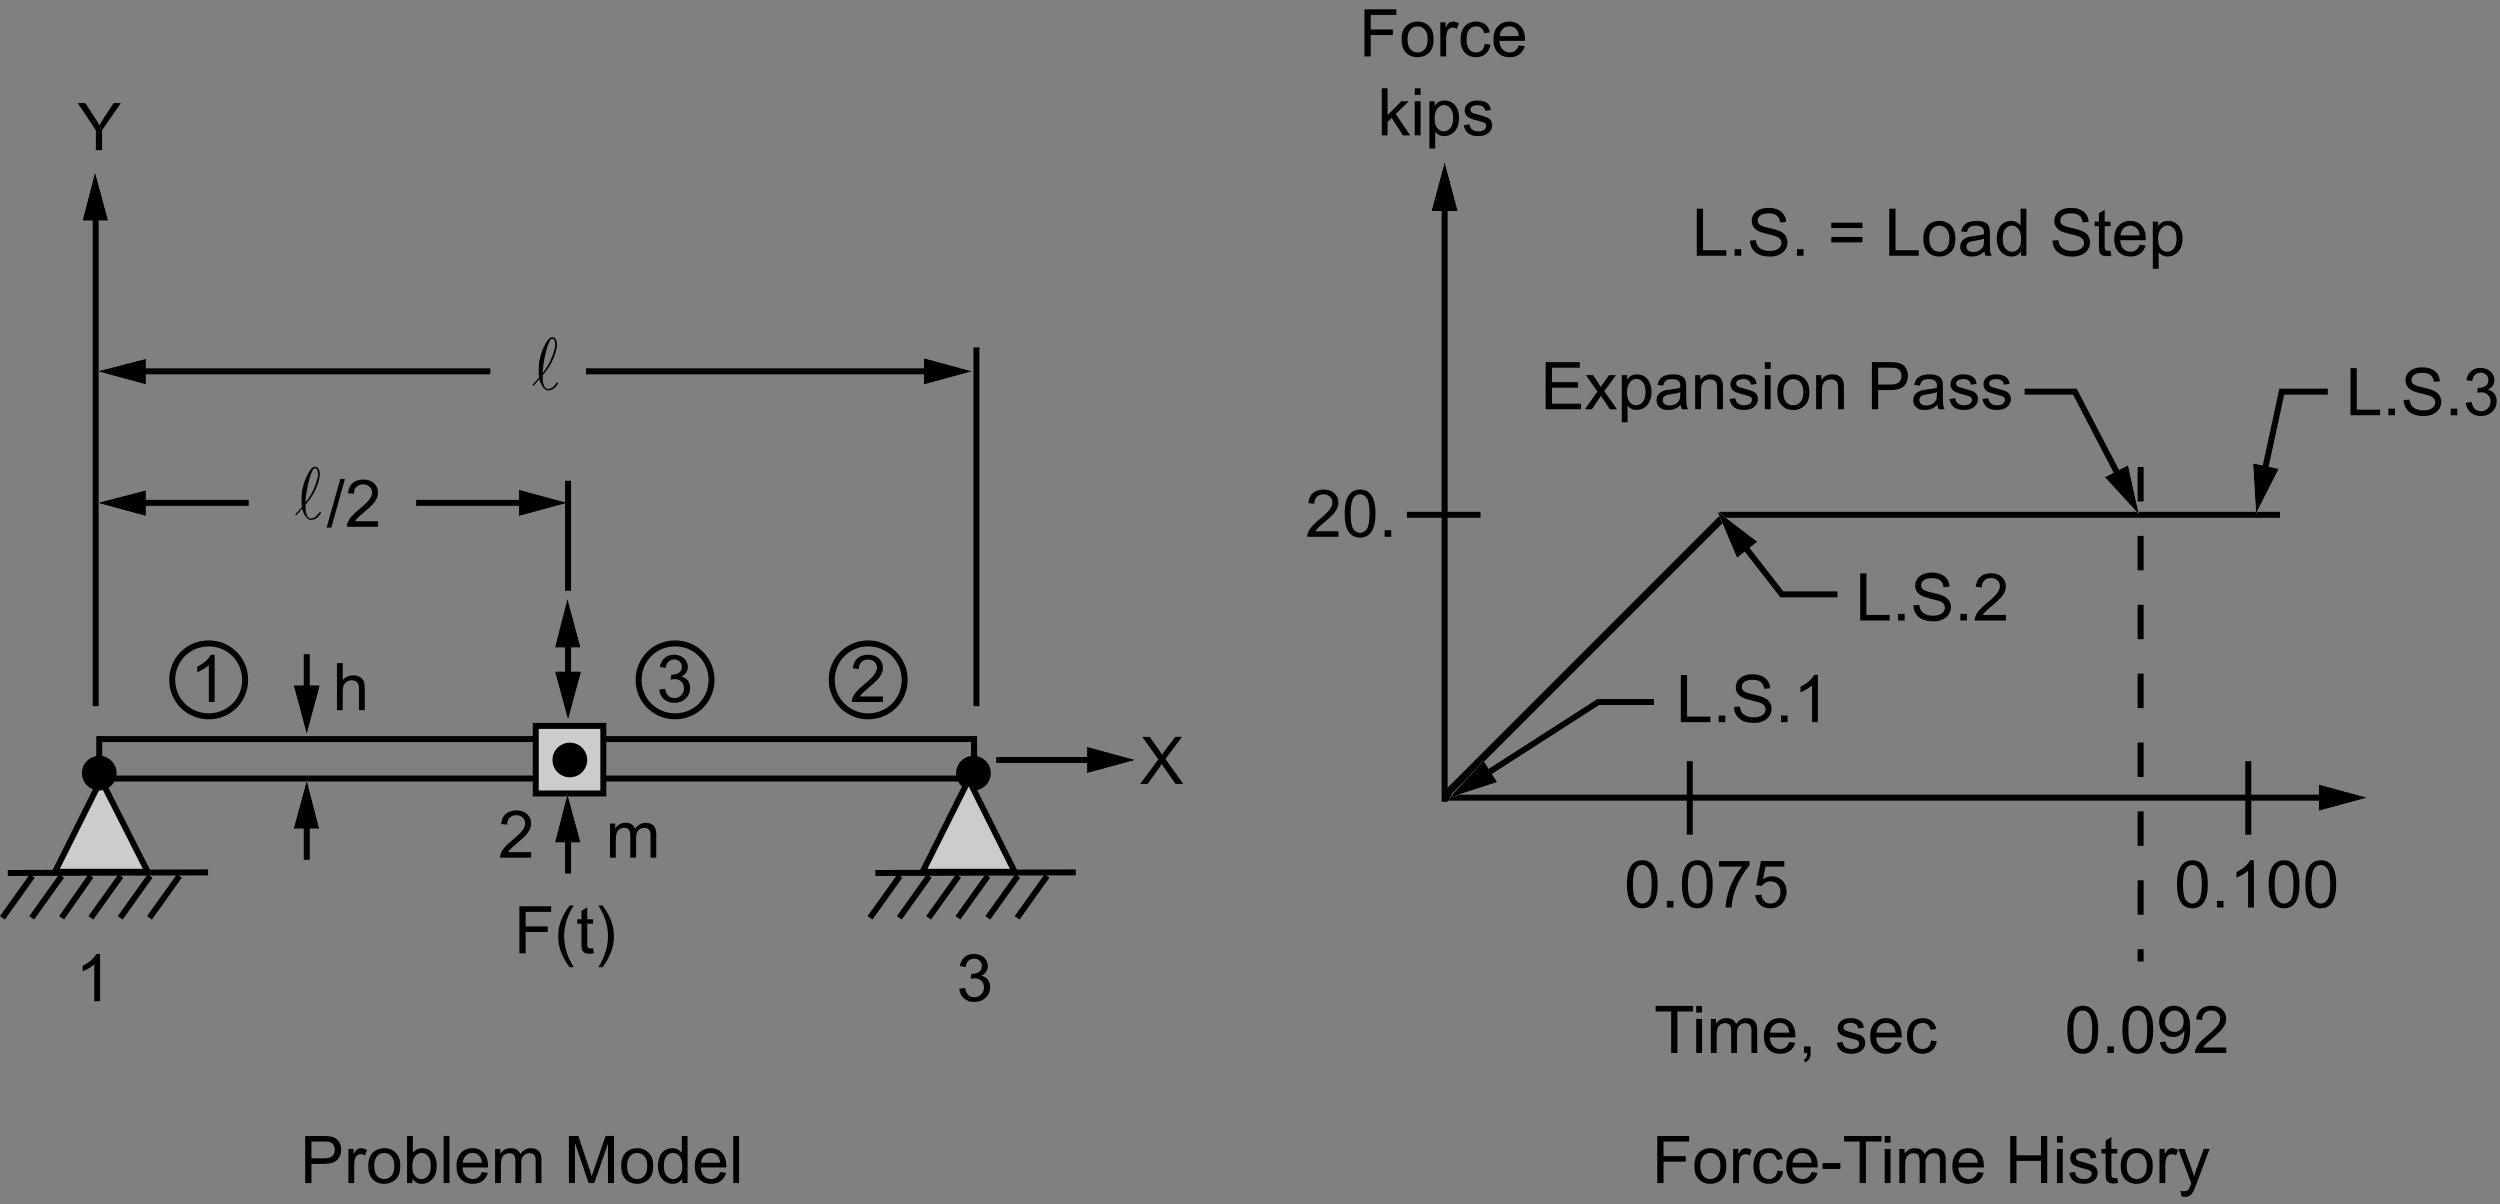 <?xml version="1.0" encoding="utf-8"?>
<!-- Generator: Adobe Illustrator 14.0.0, SVG Export Plug-In . SVG Version: 6.00 Build 43363)  -->

<svg version="1.1" id="Layer_1" xmlns="http://www.w3.org/2000/svg" xmlns:xlink="http://www.w3.org/1999/xlink" x="0px" y="0px"
	 width="418.1px" height="201.4px" viewBox="0 0 418.1 201.4" enable-background="new 0 0 418.1 201.4" xml:space="preserve">
<rect x="0" y="0" width="418.1" height="201.4" fill="#808080" stroke="none"/>
<rect x="16.6" y="123.6" fill="none" stroke="#000000" width="146.3" height="6.6"/>
<g enable-background="new    ">
	<path d="M51.04,197.854v-7.874h2.979c0.524,0,0.924,0.023,1.201,0.075c0.388,0.063,0.712,0.188,0.975,0.367
		c0.263,0.181,0.473,0.436,0.633,0.761c0.16,0.324,0.24,0.685,0.24,1.073c0,0.669-0.213,1.236-0.641,1.7
		c-0.428,0.463-1.2,0.695-2.316,0.695h-2.025v3.201L51.04,197.854L51.04,197.854z M52.085,193.723h2.042
		c0.675,0,1.154-0.125,1.438-0.375c0.284-0.251,0.425-0.604,0.425-1.06c0-0.33-0.083-0.61-0.25-0.846s-0.387-0.39-0.66-0.465
		c-0.176-0.047-0.501-0.07-0.975-0.07h-2.02V193.723z"/>
	<path d="M58.263,197.854v-5.704h0.873v0.864c0.223-0.404,0.428-0.672,0.617-0.801s0.396-0.192,0.622-0.192
		c0.327,0,0.659,0.104,0.997,0.312l-0.334,0.896c-0.237-0.14-0.474-0.209-0.711-0.209c-0.212,0-0.402,0.063-0.571,0.189
		c-0.169,0.128-0.289,0.305-0.361,0.529c-0.108,0.344-0.162,0.72-0.162,1.128v2.986L58.263,197.854L58.263,197.854z"/>
	<path d="M61.586,195.003c0-1.057,0.294-1.84,0.883-2.348c0.492-0.422,1.092-0.634,1.799-0.634c0.787,0,1.429,0.257,1.928,0.771
		c0.5,0.515,0.749,1.226,0.749,2.13c0,0.733-0.11,1.313-0.332,1.732c-0.221,0.421-0.542,0.747-0.964,0.979
		c-0.422,0.233-0.882,0.351-1.382,0.351c-0.801,0-1.448-0.256-1.941-0.769C61.833,196.703,61.586,195.966,61.586,195.003z
		 M62.583,195.003c0,0.73,0.16,1.277,0.479,1.642c0.319,0.362,0.722,0.545,1.206,0.545c0.481,0,0.882-0.184,1.201-0.548
		c0.32-0.365,0.479-0.923,0.479-1.671c0-0.705-0.161-1.239-0.482-1.604c-0.321-0.364-0.721-0.546-1.199-0.546
		c-0.484,0-0.887,0.182-1.206,0.543S62.583,194.272,62.583,195.003z"/>
	<path d="M68.976,197.854h-0.899v-7.874h0.97v2.81c0.409-0.513,0.932-0.769,1.567-0.769c0.352,0,0.685,0.07,0.999,0.212
		s0.573,0.34,0.775,0.597c0.203,0.256,0.362,0.564,0.477,0.927c0.115,0.361,0.172,0.748,0.172,1.16c0,0.978-0.242,1.732-0.727,2.267
		c-0.484,0.533-1.066,0.801-1.745,0.801c-0.675,0-1.205-0.281-1.589-0.844V197.854z M68.965,194.96c0,0.685,0.093,1.179,0.28,1.482
		c0.305,0.497,0.718,0.746,1.239,0.746c0.424,0,0.79-0.185,1.099-0.551c0.309-0.367,0.463-0.914,0.463-1.642
		c0-0.744-0.148-1.295-0.444-1.647c-0.296-0.355-0.654-0.532-1.075-0.532c-0.424,0-0.79,0.184-1.099,0.551
		C69.119,193.733,68.965,194.264,68.965,194.96z"/>
	<path d="M74.195,197.854v-7.874h0.97v7.874H74.195z"/>
	<path d="M80.583,196.017l1.001,0.124c-0.158,0.583-0.451,1.035-0.878,1.357c-0.427,0.322-0.973,0.483-1.637,0.483
		c-0.837,0-1.5-0.257-1.99-0.771c-0.49-0.515-0.735-1.234-0.735-2.162c0-0.96,0.248-1.703,0.744-2.233
		c0.495-0.53,1.138-0.795,1.928-0.795c0.765,0,1.39,0.26,1.874,0.777c0.485,0.521,0.727,1.25,0.727,2.191
		c0,0.058-0.001,0.144-0.005,0.258h-4.266c0.036,0.627,0.213,1.107,0.533,1.439c0.32,0.334,0.718,0.5,1.196,0.5
		c0.355,0,0.659-0.095,0.91-0.279S80.436,196.426,80.583,196.017z M77.399,194.454h3.194c-0.043-0.479-0.166-0.84-0.366-1.079
		c-0.309-0.372-0.709-0.559-1.201-0.559c-0.445,0-0.82,0.147-1.123,0.446C77.6,193.559,77.432,193.957,77.399,194.454z"/>
	<path d="M82.802,197.854v-5.704h0.867v0.8c0.18-0.279,0.418-0.504,0.716-0.674c0.298-0.17,0.637-0.255,1.018-0.255
		c0.424,0,0.771,0.088,1.042,0.263c0.271,0.176,0.462,0.422,0.574,0.736c0.453-0.666,1.042-0.999,1.767-0.999
		c0.567,0,1.004,0.157,1.309,0.47c0.305,0.313,0.458,0.796,0.458,1.447v3.916h-0.964v-3.595c0-0.387-0.031-0.663-0.094-0.835
		c-0.063-0.17-0.177-0.307-0.342-0.41c-0.165-0.104-0.359-0.155-0.582-0.155c-0.402,0-0.736,0.134-1.002,0.399
		c-0.266,0.268-0.398,0.693-0.398,1.28v3.314h-0.969v-3.706c0-0.431-0.079-0.752-0.237-0.967c-0.158-0.216-0.417-0.322-0.775-0.322
		c-0.273,0-0.525,0.071-0.757,0.215s-0.399,0.353-0.503,0.628c-0.104,0.276-0.156,0.674-0.156,1.193v2.959L82.802,197.854
		L82.802,197.854z"/>
	<path d="M95.147,197.854v-7.874h1.573l1.869,5.575c0.172,0.52,0.298,0.907,0.377,1.166c0.089-0.287,0.229-0.707,0.42-1.264
		l1.891-5.479h1.406v7.874h-1.007v-6.59l-2.294,6.59h-0.943l-2.284-6.703v6.703L95.147,197.854L95.147,197.854z"/>
	<path d="M103.883,195.003c0-1.057,0.294-1.84,0.883-2.348c0.492-0.422,1.092-0.634,1.799-0.634c0.787,0,1.429,0.257,1.928,0.771
		c0.5,0.515,0.749,1.226,0.749,2.13c0,0.733-0.11,1.313-0.332,1.732c-0.221,0.421-0.542,0.747-0.964,0.979
		c-0.422,0.233-0.882,0.351-1.382,0.351c-0.801,0-1.448-0.256-1.941-0.769C104.13,196.703,103.883,195.966,103.883,195.003z
		 M104.88,195.003c0,0.73,0.16,1.277,0.479,1.642c0.319,0.362,0.722,0.545,1.206,0.545c0.481,0,0.882-0.184,1.201-0.548
		c0.32-0.365,0.479-0.923,0.479-1.671c0-0.705-0.161-1.239-0.482-1.604c-0.321-0.364-0.721-0.546-1.199-0.546
		c-0.484,0-0.887,0.182-1.206,0.543C105.04,193.725,104.88,194.272,104.88,195.003z"/>
	<path d="M114.09,197.854v-0.721c-0.362,0.565-0.896,0.85-1.6,0.85c-0.456,0-0.875-0.125-1.257-0.376
		c-0.383-0.251-0.679-0.602-0.889-1.05c-0.21-0.449-0.315-0.968-0.315-1.551c0-0.568,0.095-1.086,0.286-1.55
		c0.19-0.463,0.476-0.817,0.856-1.065c0.38-0.246,0.806-0.37,1.276-0.37c0.345,0,0.652,0.071,0.921,0.218
		c0.27,0.145,0.488,0.334,0.657,0.566v-2.825h0.964v7.874H114.09z M111.025,195.008c0,0.73,0.154,1.276,0.463,1.639
		c0.309,0.361,0.673,0.543,1.093,0.543c0.423,0,0.784-0.173,1.08-0.52c0.296-0.345,0.444-0.872,0.444-1.581
		c0-0.78-0.15-1.354-0.452-1.719c-0.302-0.365-0.673-0.549-1.115-0.549c-0.431,0-0.791,0.176-1.08,0.527
		C111.17,193.699,111.025,194.253,111.025,195.008z"/>
	<path d="M120.43,196.017l1.001,0.124c-0.158,0.583-0.451,1.035-0.878,1.357c-0.427,0.322-0.973,0.483-1.637,0.483
		c-0.837,0-1.5-0.257-1.99-0.771c-0.49-0.515-0.735-1.234-0.735-2.162c0-0.96,0.248-1.703,0.744-2.233
		c0.495-0.53,1.138-0.795,1.928-0.795c0.765,0,1.39,0.26,1.874,0.777c0.485,0.521,0.727,1.25,0.727,2.191
		c0,0.058-0.001,0.144-0.005,0.258h-4.266c0.036,0.627,0.213,1.107,0.533,1.439c0.32,0.334,0.718,0.5,1.196,0.5
		c0.355,0,0.659-0.095,0.91-0.279S120.282,196.426,120.43,196.017z M117.246,194.454h3.194c-0.043-0.479-0.166-0.84-0.366-1.079
		c-0.309-0.372-0.709-0.559-1.201-0.559c-0.445,0-0.82,0.147-1.123,0.446C117.446,193.559,117.279,193.957,117.246,194.454z"/>
	<path d="M122.627,197.854v-7.874h0.97v7.874H122.627z"/>
</g>
<g>
	<g>
		<polygon fill="#FFFFFF" points="18.1,36.9 15.9,28.8 13.8,36.9 		"/>
	</g>
	<g>
		<line fill="none" stroke="#000000" x1="16" y1="35.4" x2="16" y2="118.1"/>
		<polygon points="18.1,36.9 15.9,28.8 13.8,36.9 		"/>
	</g>
</g>
<line fill="none" stroke="#000000" x1="163.3" y1="58.1" x2="163.3" y2="118.1"/>
<rect x="89.6" y="121.4" fill="#CCCCCC" stroke="#000000" width="11.3" height="11.3"/>
<g>
	<g>
		<polygon fill="#FFFFFF" points="24.4,60 16.3,62.1 24.4,64.3 		"/>
	</g>
	<g>
		<line fill="none" stroke="#000000" x1="23" y1="62.1" x2="82" y2="62.1"/>
		<polygon points="24.4,60 16.3,62.1 24.4,64.3 		"/>
	</g>
</g>
<g>
	<g>
		<polygon fill="#FFFFFF" points="24.4,82 16.3,84.1 24.4,86.3 		"/>
	</g>
	<g>
		<line fill="none" stroke="#000000" x1="23" y1="84.1" x2="41.6" y2="84.1"/>
		<polygon points="24.4,82 16.3,84.1 24.4,86.3 		"/>
	</g>
</g>
<g>
	<g>
		<polygon fill="#FFFFFF" points="154.5,64.3 162.6,62.1 154.5,59.9 		"/>
	</g>
	<g>
		<line fill="none" stroke="#000000" x1="156" y1="62.1" x2="98" y2="62.1"/>
		<polygon points="154.5,64.3 162.6,62.1 154.5,59.9 		"/>
	</g>
</g>
<g>
	<g>
		<polygon fill="#FFFFFF" points="86.8,86.3 94.9,84.1 86.8,81.9 		"/>
	</g>
	<g>
		<line fill="none" stroke="#000000" x1="88.3" y1="84.1" x2="69.6" y2="84.1"/>
		<polygon points="86.8,86.3 94.9,84.1 86.8,81.9 		"/>
	</g>
</g>
<line fill="none" stroke="#000000" x1="95" y1="98.8" x2="95" y2="80.4"/>
<g>
	<g>
		<polygon fill="#FFFFFF" points="49.1,114.6 51.3,122.8 53.5,114.6 		"/>
	</g>
	<g>
		<line fill="none" stroke="#000000" x1="51.3" y1="116.1" x2="51.3" y2="109.4"/>
		<polygon points="49.1,114.6 51.3,122.8 53.5,114.6 		"/>
	</g>
</g>
<g>
	<g>
		<polygon fill="#FFFFFF" points="53.4,138.6 51.3,130.5 49.1,138.6 		"/>
	</g>
	<g>
		<line fill="none" stroke="#000000" x1="51.3" y1="137.1" x2="51.3" y2="143.8"/>
		<polygon points="53.4,138.6 51.3,130.5 49.1,138.6 		"/>
	</g>
</g>
<g>
	<g>
		<polygon fill="#FFFFFF" points="92.8,112.3 95,120.4 97.2,112.3 		"/>
		<polygon fill="#FFFFFF" points="97.1,108.3 94.9,100.1 92.8,108.3 		"/>
	</g>
	<g>
		<line fill="none" stroke="#000000" x1="95" y1="106.8" x2="95" y2="113.8"/>
		<polygon points="92.8,112.3 95,120.4 97.2,112.3 		"/>
		<polygon points="97.1,108.3 94.9,100.1 92.8,108.3 		"/>
	</g>
</g>
<g>
	<g>
		<polygon fill="#FFFFFF" points="97.1,140.9 94.9,132.8 92.8,140.9 		"/>
	</g>
	<g>
		<line fill="none" stroke="#000000" x1="95" y1="139.4" x2="95" y2="146.1"/>
		<polygon points="97.1,140.9 94.9,132.8 92.8,140.9 		"/>
	</g>
</g>
<g>
	<g>
		<polygon fill="#FFFFFF" points="181.8,129.3 189.9,127.1 181.8,124.9 		"/>
	</g>
	<g>
		<line fill="none" stroke="#000000" x1="183.3" y1="127.1" x2="166.6" y2="127.1"/>
		<polygon points="181.8,129.3 189.9,127.1 181.8,124.9 		"/>
	</g>
</g>
<g enable-background="new    ">
	<path d="M190.674,131.106l3.047-4.104l-2.687-3.771h1.241l1.43,2.02c0.297,0.419,0.509,0.741,0.634,0.967
		c0.175-0.285,0.383-0.585,0.623-0.896l1.585-2.089h1.134l-2.768,3.712l2.983,4.162h-1.29l-1.983-2.81
		c-0.111-0.162-0.226-0.337-0.344-0.526c-0.175,0.287-0.301,0.483-0.376,0.592l-1.978,2.744H190.674z"/>
</g>
<g>
	<g>
		<g>
			<polygon fill="#CCCCCC" stroke="#000000" points="24.7,145.8 16.9,130.4 9.2,145.8 			"/>
		</g>
	</g>
	<line fill="none" stroke="#000000" x1="1.3" y1="146" x2="34.8" y2="145.9"/>
	<line fill="none" stroke="#000000" stroke-width="1.001" x1="0.4" y1="153.5" x2="5.4" y2="146.5"/>
	<line fill="none" stroke="#000000" stroke-width="1.001" x1="15.2" y1="153.5" x2="20.2" y2="146.5"/>
	<line fill="none" stroke="#000000" stroke-width="1.001" x1="5.3" y1="153.5" x2="10.3" y2="146.5"/>
	<line fill="none" stroke="#000000" stroke-width="1.001" x1="25" y1="153.5" x2="30" y2="146.5"/>
	<line fill="none" stroke="#000000" stroke-width="1.001" x1="10.3" y1="153.5" x2="15.2" y2="146.5"/>
	<line fill="none" stroke="#000000" stroke-width="1.001" x1="20.1" y1="153.5" x2="25.1" y2="146.5"/>
</g>
<g>
	<g enable-background="new    ">
		<path d="M92.73,59.494c-0.147,0.406-0.317,0.79-0.509,1.153c-0.192,0.365-0.41,0.719-0.653,1.063
			c-0.243,0.346-0.514,0.696-0.813,1.057c-0.005,0.307,0.005,0.603,0.032,0.886c0.027,0.281,0.077,0.529,0.153,0.743
			c0.075,0.213,0.178,0.379,0.308,0.501c0.129,0.121,0.293,0.17,0.494,0.146c0.165-0.02,0.31-0.061,0.434-0.123
			c0.125-0.06,0.239-0.138,0.341-0.23c0.103-0.093,0.2-0.197,0.292-0.311c0.091-0.112,0.19-0.234,0.297-0.366
			c0.038-0.049,0.103-0.061,0.194-0.036c0.052,0.069,0.068,0.124,0.047,0.159c-0.221,0.352-0.445,0.618-0.673,0.804
			c-0.228,0.184-0.528,0.299-0.901,0.343c-0.252,0.029-0.475-0.042-0.668-0.216s-0.355-0.375-0.485-0.603
			c-0.129-0.228-0.23-0.447-0.301-0.662c-0.071-0.212-0.114-0.34-0.127-0.381c-0.077,0.085-0.148,0.167-0.214,0.242
			c-0.065,0.076-0.132,0.154-0.202,0.236c-0.069,0.081-0.146,0.168-0.231,0.263s-0.186,0.206-0.302,0.33l0.002,0.013
			c0.004,0.034-0.041,0.035-0.133,0.003c-0.046-0.089-0.053-0.146-0.022-0.176c0.156-0.164,0.326-0.353,0.511-0.566
			c0.184-0.215,0.366-0.412,0.546-0.597c-0.038-0.37-0.057-0.746-0.056-1.126s0.012-0.732,0.033-1.059
			c0.026-0.42,0.112-0.894,0.258-1.413c0.146-0.521,0.323-1.01,0.529-1.47c0.207-0.459,0.429-0.851,0.666-1.174
			c0.237-0.321,0.459-0.495,0.667-0.52c0.261-0.031,0.455,0.028,0.584,0.174c0.128,0.147,0.217,0.324,0.265,0.532
			c0.049,0.208,0.065,0.414,0.051,0.615c-0.014,0.203-0.029,0.348-0.044,0.434C93,58.645,92.877,59.088,92.73,59.494z
			 M92.845,57.777c0.009-0.175,0-0.35-0.026-0.521c-0.026-0.172-0.08-0.318-0.161-0.441c-0.082-0.123-0.2-0.175-0.356-0.156
			c-0.139,0.016-0.282,0.179-0.428,0.485c-0.146,0.308-0.284,0.683-0.413,1.124c-0.13,0.44-0.247,0.915-0.351,1.418
			s-0.184,0.961-0.236,1.377c-0.028,0.2-0.052,0.416-0.071,0.648c-0.02,0.232-0.036,0.47-0.05,0.709
			c0.294-0.394,0.553-0.773,0.775-1.141c0.223-0.367,0.413-0.729,0.571-1.078c0.159-0.353,0.296-0.696,0.412-1.034
			c0.116-0.339,0.214-0.674,0.296-1.009C92.823,58.081,92.836,57.953,92.845,57.777z"/>
	</g>
</g>
<g>
	<g enable-background="new    ">
		<path d="M147.669,116.479v0.929h-5.212c-0.007-0.233,0.03-0.456,0.113-0.671c0.133-0.355,0.345-0.704,0.638-1.048
			c0.292-0.345,0.714-0.741,1.267-1.192c0.857-0.701,1.436-1.258,1.737-1.668c0.301-0.41,0.452-0.797,0.452-1.162
			c0-0.384-0.137-0.707-0.412-0.97c-0.274-0.264-0.632-0.396-1.073-0.396c-0.466,0-0.839,0.142-1.119,0.421
			c-0.28,0.278-0.421,0.665-0.425,1.159l-0.995-0.103c0.068-0.741,0.325-1.306,0.77-1.694c0.444-0.389,1.042-0.583,1.791-0.583
			c0.756,0,1.355,0.21,1.796,0.628c0.441,0.42,0.662,0.938,0.662,1.56c0,0.313-0.064,0.625-0.194,0.929
			c-0.129,0.304-0.343,0.625-0.643,0.962c-0.299,0.336-0.797,0.798-1.493,1.385c-0.581,0.487-0.954,0.818-1.119,0.991
			c-0.165,0.174-0.301,0.35-0.409,0.524H147.669z"/>
	</g>
	<path fill="none" stroke="#000000" d="M139.1,113.7c0-3.4,2.7-6.1,6.1-6.1c3.4,0,6.1,2.698,6.1,6.1s-2.7,6.1-6.1,6.1
		C141.8,119.8,139.1,117.1,139.1,113.7L139.1,113.7z"/>
</g>
<path d="M13.7,129.3c0-1.6,1.3-2.898,2.9-2.898s2.9,1.3,2.9,2.898c0,1.602-1.3,2.9-2.9,2.9S13.7,130.9,13.7,129.3L13.7,129.3z"/>
<path d="M92.4,127.1c0-1.602,1.3-2.9,2.9-2.9c1.6,0,2.9,1.3,2.9,2.9c0,1.6-1.3,2.898-2.9,2.898C93.7,130,92.4,128.7,92.4,127.1
	L92.4,127.1z"/>
<g>
	<g enable-background="new    ">
		<path d="M110.253,115.329l0.968-0.129c0.111,0.549,0.3,0.943,0.567,1.185c0.267,0.242,0.593,0.362,0.977,0.362
			c0.455,0,0.84-0.157,1.153-0.473c0.314-0.314,0.471-0.705,0.471-1.17c0-0.444-0.145-0.812-0.436-1.1s-0.66-0.433-1.108-0.433
			c-0.183,0-0.411,0.035-0.683,0.107l0.107-0.85c0.064,0.007,0.117,0.011,0.156,0.011c0.412,0,0.783-0.106,1.113-0.321
			s0.495-0.546,0.495-0.994c0-0.354-0.12-0.647-0.36-0.881c-0.24-0.232-0.55-0.35-0.931-0.35c-0.376,0-0.69,0.118-0.941,0.354
			c-0.251,0.235-0.413,0.591-0.484,1.063l-0.968-0.172c0.118-0.646,0.387-1.149,0.807-1.507c0.419-0.354,0.941-0.534,1.565-0.534
			c0.431,0,0.827,0.093,1.189,0.276c0.362,0.185,0.639,0.436,0.831,0.755c0.191,0.319,0.288,0.657,0.288,1.015
			c0,0.342-0.091,0.65-0.274,0.931c-0.183,0.278-0.454,0.502-0.812,0.666c0.466,0.106,0.828,0.33,1.086,0.669
			c0.258,0.338,0.387,0.762,0.387,1.271c0,0.688-0.251,1.271-0.753,1.748c-0.502,0.479-1.137,0.717-1.904,0.717
			c-0.692,0-1.267-0.206-1.724-0.616C110.579,116.518,110.318,115.985,110.253,115.329z"/>
	</g>
	<path fill="none" stroke="#000000" d="M106.8,113.7c0-3.4,2.7-6.1,6.1-6.1s6.1,2.698,6.1,6.1s-2.7,6.1-6.1,6.1
		S106.8,117.1,106.8,113.7L106.8,113.7z"/>
</g>
<g>
	<g enable-background="new    ">
		<path d="M35.895,117.408h-0.968v-6.161c-0.233,0.223-0.539,0.444-0.917,0.666c-0.378,0.223-0.718,0.389-1.02,0.5v-0.935
			c0.542-0.255,1.015-0.563,1.42-0.924c0.405-0.362,0.692-0.713,0.861-1.054h0.624V117.408z"/>
	</g>
	<path fill="none" stroke="#000000" d="M28.8,113.7c0-3.4,2.7-6.1,6.1-6.1s6.1,2.698,6.1,6.1s-2.7,6.1-6.1,6.1
		S28.8,117.1,28.8,113.7L28.8,113.7z"/>
</g>
<g>
	<g>
		<g enable-background="new    ">
			<path d="M53.063,81.16c-0.147,0.406-0.317,0.79-0.509,1.153c-0.192,0.364-0.41,0.719-0.653,1.063
				c-0.243,0.345-0.514,0.696-0.813,1.056c-0.005,0.308,0.005,0.603,0.032,0.886c0.026,0.282,0.078,0.53,0.153,0.743
				c0.075,0.213,0.177,0.38,0.307,0.502s0.294,0.169,0.494,0.146c0.165-0.02,0.31-0.061,0.434-0.122
				c0.125-0.061,0.238-0.139,0.341-0.231c0.103-0.092,0.2-0.197,0.291-0.311c0.092-0.112,0.19-0.234,0.298-0.367
				c0.038-0.048,0.103-0.06,0.194-0.035c0.052,0.069,0.068,0.124,0.046,0.16c-0.22,0.351-0.444,0.617-0.672,0.803
				s-0.528,0.299-0.902,0.343c-0.251,0.03-0.474-0.042-0.667-0.216c-0.193-0.173-0.355-0.373-0.485-0.602
				c-0.13-0.229-0.23-0.449-0.301-0.663c-0.071-0.213-0.114-0.34-0.127-0.381c-0.077,0.086-0.149,0.167-0.214,0.243
				c-0.065,0.075-0.133,0.154-0.202,0.235s-0.146,0.169-0.231,0.263c-0.085,0.095-0.186,0.206-0.302,0.331l0.001,0.013
				c0.004,0.033-0.04,0.033-0.132,0.002c-0.046-0.09-0.053-0.146-0.022-0.177c0.156-0.164,0.326-0.352,0.511-0.565
				s0.367-0.412,0.546-0.597c-0.038-0.37-0.056-0.746-0.056-1.126c0.001-0.38,0.012-0.732,0.033-1.059
				c0.026-0.421,0.112-0.893,0.259-1.413c0.146-0.521,0.322-1.011,0.529-1.471c0.207-0.459,0.428-0.851,0.665-1.173
				c0.237-0.321,0.46-0.495,0.668-0.521c0.261-0.031,0.455,0.027,0.583,0.174c0.129,0.147,0.217,0.324,0.266,0.533
				c0.048,0.207,0.065,0.413,0.05,0.614c-0.014,0.202-0.029,0.347-0.044,0.434C53.333,80.312,53.21,80.755,53.063,81.16z
				 M53.178,79.444c0.008-0.175,0-0.351-0.026-0.521c-0.026-0.172-0.08-0.319-0.161-0.442c-0.082-0.122-0.201-0.174-0.357-0.156
				c-0.139,0.017-0.282,0.179-0.428,0.487c-0.146,0.307-0.284,0.682-0.414,1.123s-0.246,0.915-0.351,1.417
				c-0.104,0.503-0.184,0.962-0.236,1.378c-0.028,0.2-0.052,0.416-0.071,0.647c-0.02,0.232-0.036,0.471-0.049,0.709
				c0.294-0.392,0.552-0.772,0.775-1.141c0.222-0.367,0.413-0.729,0.571-1.079c0.158-0.352,0.296-0.696,0.412-1.033
				c0.116-0.339,0.214-0.675,0.296-1.008C53.156,79.747,53.169,79.62,53.178,79.444z"/>
		</g>
	</g>
	<g enable-background="new    ">
		<path d="M54.626,88.24l2.286-8.143h0.774l-2.281,8.143H54.626z"/>
		<path d="M63.232,87.177v0.93H58.02c-0.007-0.233,0.03-0.457,0.113-0.671c0.133-0.354,0.345-0.704,0.638-1.047
			c0.292-0.345,0.714-0.741,1.267-1.192c0.857-0.702,1.436-1.258,1.737-1.668c0.301-0.41,0.452-0.797,0.452-1.163
			c0-0.383-0.137-0.707-0.412-0.969C61.541,81.132,61.183,81,60.742,81c-0.466,0-0.839,0.141-1.119,0.419
			c-0.28,0.279-0.421,0.666-0.425,1.16l-0.995-0.102c0.068-0.741,0.325-1.307,0.77-1.694c0.444-0.389,1.042-0.583,1.791-0.583
			c0.756,0,1.355,0.209,1.796,0.628s0.662,0.938,0.662,1.558c0,0.315-0.064,0.625-0.194,0.93c-0.129,0.304-0.343,0.625-0.643,0.961
			c-0.3,0.336-0.797,0.798-1.493,1.386c-0.581,0.487-0.954,0.817-1.119,0.991s-0.301,0.349-0.409,0.523H63.232z"/>
	</g>
</g>
<g enable-background="new    ">
	<path d="M56.352,118.773v-7.874h0.968v2.825c0.452-0.522,1.022-0.784,1.71-0.784c0.423,0,0.791,0.083,1.103,0.25
		c0.312,0.166,0.535,0.396,0.669,0.688c0.135,0.294,0.202,0.722,0.202,1.279v3.614h-0.968v-3.614c0-0.484-0.105-0.836-0.315-1.056
		c-0.209-0.222-0.506-0.331-0.89-0.331c-0.287,0-0.557,0.073-0.81,0.224c-0.252,0.148-0.433,0.35-0.541,0.604
		c-0.107,0.254-0.161,0.604-0.161,1.053v3.12L56.352,118.773L56.352,118.773z"/>
</g>
<path d="M159.9,129.3c0-1.6,1.3-2.898,2.9-2.898c1.6,0,2.9,1.3,2.9,2.898c0,1.602-1.3,2.9-2.9,2.9
	C161.1,132.2,159.9,130.9,159.9,129.3L159.9,129.3z"/>
<g>
	<g>
		<g>
			<polygon fill="#CCCCCC" stroke="#000000" points="169.7,145.8 162,130.4 154.3,145.8 			"/>
		</g>
	</g>
	<line fill="none" stroke="#000000" x1="146.4" y1="146" x2="179.9" y2="145.9"/>
	<line fill="none" stroke="#000000" stroke-width="1.001" x1="145.5" y1="153.5" x2="150.5" y2="146.5"/>
	<line fill="none" stroke="#000000" stroke-width="1.001" x1="160.2" y1="153.5" x2="165.2" y2="146.5"/>
	<line fill="none" stroke="#000000" stroke-width="1.001" x1="150.4" y1="153.5" x2="155.4" y2="146.5"/>
	<line fill="none" stroke="#000000" stroke-width="1.001" x1="170.1" y1="153.5" x2="175.1" y2="146.5"/>
	<line fill="none" stroke="#000000" stroke-width="1.001" x1="155.3" y1="153.5" x2="160.3" y2="146.5"/>
	<line fill="none" stroke="#000000" stroke-width="1.001" x1="165.2" y1="153.5" x2="170.2" y2="146.5"/>
</g>
<g enable-background="new    ">
	<path d="M16.031,25.106v-3.335l-3.039-4.539h1.27l1.554,2.374c0.287,0.443,0.554,0.888,0.801,1.332
		c0.237-0.412,0.524-0.875,0.861-1.392l1.527-2.314h1.216l-3.146,4.539v3.335H16.031z"/>
</g>
<g enable-background="new    ">
	<path d="M88.834,142.51v0.93h-5.208c-0.007-0.233,0.031-0.456,0.113-0.671c0.132-0.355,0.345-0.704,0.637-1.049
		c0.292-0.344,0.714-0.74,1.266-1.191c0.856-0.701,1.435-1.258,1.736-1.668c0.301-0.41,0.452-0.797,0.452-1.162
		c0-0.384-0.137-0.707-0.411-0.97c-0.274-0.265-0.632-0.396-1.072-0.396c-0.466,0-0.838,0.142-1.118,0.42
		c-0.279,0.279-0.421,0.666-0.424,1.16l-0.994-0.103c0.068-0.741,0.324-1.307,0.769-1.694c0.444-0.389,1.041-0.583,1.79-0.583
		c0.756,0,1.354,0.21,1.795,0.628c0.441,0.42,0.661,0.938,0.661,1.559c0,0.314-0.064,0.625-0.193,0.93
		c-0.129,0.304-0.343,0.625-0.643,0.962c-0.299,0.336-0.796,0.798-1.491,1.385c-0.581,0.487-0.953,0.818-1.118,0.991
		c-0.165,0.174-0.301,0.349-0.409,0.523H88.834z"/>
</g>
<g enable-background="new    ">
	<path d="M102.019,143.439v-5.704h0.865v0.801c0.179-0.279,0.417-0.504,0.715-0.675c0.297-0.17,0.636-0.255,1.016-0.255
		c0.423,0,0.77,0.088,1.04,0.264c0.271,0.175,0.461,0.42,0.572,0.735c0.452-0.666,1.039-0.999,1.763-0.999
		c0.566,0,1.001,0.156,1.306,0.47c0.304,0.313,0.457,0.796,0.457,1.448v3.915h-0.962v-3.593c0-0.388-0.031-0.666-0.094-0.837
		c-0.063-0.17-0.177-0.307-0.341-0.409c-0.165-0.104-0.358-0.156-0.581-0.156c-0.401,0-0.734,0.133-1,0.399
		c-0.265,0.268-0.398,0.693-0.398,1.281v3.313h-0.967v-3.706c0-0.431-0.079-0.752-0.236-0.967c-0.157-0.216-0.416-0.322-0.774-0.322
		c-0.272,0-0.524,0.072-0.755,0.215s-0.398,0.353-0.502,0.629c-0.104,0.275-0.156,0.673-0.156,1.191v2.96L102.019,143.439
		L102.019,143.439z"/>
</g>
<g enable-background="new    ">
	<path d="M86.862,159.439v-7.874h5.315v0.93h-4.273v2.438h3.698v0.93h-3.698v3.577L86.862,159.439L86.862,159.439z"/>
	<path d="M95.257,161.755c-0.534-0.674-0.985-1.461-1.354-2.362c-0.369-0.902-0.553-1.838-0.553-2.806
		c0-0.852,0.138-1.668,0.414-2.448c0.323-0.905,0.821-1.809,1.494-2.707h0.693c-0.434,0.744-0.72,1.276-0.86,1.596
		c-0.219,0.494-0.391,1.01-0.516,1.547c-0.154,0.67-0.231,1.343-0.231,2.02c0,1.724,0.536,3.443,1.607,5.162L95.257,161.755
		L95.257,161.755z"/>
	<path d="M99.186,158.575l0.14,0.854c-0.272,0.057-0.516,0.086-0.731,0.086c-0.351,0-0.624-0.057-0.817-0.166
		c-0.193-0.111-0.33-0.259-0.409-0.438c-0.079-0.181-0.118-0.562-0.118-1.142v-3.281h-0.709v-0.752h0.709v-1.412l0.962-0.58v1.992
		h0.973v0.752h-0.973v3.336c0,0.275,0.017,0.453,0.051,0.531c0.034,0.078,0.089,0.142,0.167,0.188
		c0.077,0.047,0.187,0.07,0.331,0.07C98.869,158.612,99.01,158.599,99.186,158.575z"/>
	<path d="M100.766,161.755h-0.693c1.071-1.719,1.607-3.438,1.607-5.162c0-0.674-0.077-1.341-0.231-2.004
		c-0.122-0.537-0.292-1.053-0.511-1.547c-0.14-0.322-0.428-0.858-0.865-1.61h0.693c0.673,0.898,1.171,1.802,1.494,2.707
		c0.275,0.78,0.414,1.598,0.414,2.448c0,0.968-0.186,1.902-0.556,2.806C101.747,160.294,101.296,161.081,100.766,161.755z"/>
</g>
<g enable-background="new    ">
	<path d="M16.735,167.439h-0.969v-6.161c-0.233,0.223-0.54,0.444-0.918,0.666c-0.379,0.223-0.719,0.389-1.021,0.5v-0.936
		c0.542-0.255,1.016-0.562,1.422-0.924c0.406-0.361,0.693-0.712,0.862-1.053h0.625L16.735,167.439L16.735,167.439z"/>
</g>
<g enable-background="new    ">
	<path d="M160.423,165.36l0.969-0.129c0.111,0.549,0.301,0.942,0.568,1.185c0.268,0.242,0.593,0.362,0.978,0.362
		c0.456,0,0.841-0.157,1.155-0.473c0.314-0.314,0.471-0.705,0.471-1.171c0-0.443-0.145-0.811-0.436-1.099s-0.661-0.433-1.11-0.433
		c-0.183,0-0.411,0.035-0.684,0.106l0.107-0.849c0.065,0.007,0.117,0.011,0.156,0.011c0.413,0,0.785-0.106,1.115-0.322
		c0.331-0.215,0.496-0.546,0.496-0.993c0-0.354-0.12-0.647-0.361-0.882c-0.241-0.231-0.551-0.349-0.932-0.349
		c-0.377,0-0.691,0.118-0.942,0.354c-0.251,0.235-0.413,0.591-0.485,1.063l-0.97-0.172c0.119-0.647,0.388-1.15,0.808-1.507
		c0.42-0.355,0.942-0.534,1.567-0.534c0.431,0,0.828,0.093,1.19,0.276c0.362,0.185,0.64,0.436,0.832,0.755
		c0.192,0.318,0.288,0.656,0.288,1.015c0,0.341-0.092,0.65-0.275,0.93c-0.183,0.28-0.454,0.502-0.813,0.666
		c0.467,0.107,0.83,0.33,1.088,0.669c0.258,0.339,0.388,0.763,0.388,1.271c0,0.688-0.251,1.27-0.754,1.748
		c-0.503,0.478-1.138,0.717-1.907,0.717c-0.693,0-1.269-0.206-1.726-0.617C160.749,166.55,160.487,166.016,160.423,165.36z"/>
</g>
<g>
	<g enable-background="new    ">
		<path d="M277.164,197.854v-7.874h5.327v0.929h-4.282v2.439h3.706v0.929h-3.706v3.577H277.164z"/>
		<path d="M283.364,195.003c0-1.057,0.294-1.84,0.883-2.348c0.492-0.422,1.092-0.634,1.799-0.634c0.787,0,1.43,0.257,1.928,0.771
			c0.5,0.515,0.75,1.226,0.75,2.13c0,0.733-0.11,1.313-0.332,1.732c-0.221,0.42-0.541,0.747-0.963,0.979
			c-0.423,0.233-0.883,0.351-1.383,0.351c-0.801,0-1.447-0.256-1.941-0.769C283.61,196.703,283.364,195.966,283.364,195.003z
			 M284.36,195.003c0,0.73,0.16,1.277,0.479,1.642c0.319,0.363,0.723,0.545,1.206,0.545c0.481,0,0.882-0.184,1.201-0.548
			c0.319-0.365,0.479-0.923,0.479-1.671c0-0.705-0.162-1.239-0.481-1.604c-0.322-0.364-0.722-0.546-1.199-0.546
			c-0.483,0-0.887,0.182-1.206,0.543C284.521,193.725,284.36,194.272,284.36,195.003z"/>
		<path d="M289.849,197.854v-5.704h0.873v0.864c0.223-0.404,0.428-0.672,0.616-0.801s0.396-0.192,0.622-0.192
			c0.326,0,0.659,0.104,0.996,0.312l-0.334,0.896c-0.236-0.14-0.475-0.209-0.711-0.209c-0.211,0-0.402,0.063-0.57,0.189
			c-0.169,0.128-0.289,0.305-0.361,0.529c-0.106,0.344-0.16,0.72-0.16,1.128v2.986L289.849,197.854L289.849,197.854z"/>
		<path d="M297.267,195.764l0.952,0.124c-0.104,0.654-0.37,1.168-0.8,1.538s-0.956,0.557-1.581,0.557
			c-0.782,0-1.412-0.255-1.888-0.767c-0.477-0.51-0.715-1.24-0.715-2.192c0-0.616,0.104-1.155,0.309-1.617
			c0.204-0.462,0.516-0.809,0.934-1.039c0.42-0.23,0.875-0.347,1.365-0.347c0.622,0,1.131,0.156,1.525,0.47s0.646,0.758,0.759,1.335
			l-0.942,0.146c-0.09-0.385-0.248-0.673-0.477-0.865c-0.229-0.193-0.504-0.29-0.826-0.29c-0.488,0-0.886,0.175-1.191,0.522
			c-0.305,0.351-0.457,0.901-0.457,1.657c0,0.767,0.146,1.323,0.441,1.67c0.295,0.349,0.68,0.521,1.152,0.521
			c0.381,0,0.697-0.116,0.953-0.351C297.036,196.606,297.196,196.249,297.267,195.764z"/>
		<path d="M302.964,196.017l1.002,0.124c-0.158,0.583-0.451,1.035-0.879,1.357c-0.427,0.322-0.973,0.483-1.637,0.483
			c-0.838,0-1.5-0.257-1.99-0.771s-0.734-1.234-0.734-2.162c0-0.96,0.248-1.703,0.742-2.233c0.496-0.53,1.139-0.795,1.93-0.795
			c0.765,0,1.39,0.26,1.873,0.777c0.484,0.521,0.728,1.25,0.728,2.191c0,0.058-0.001,0.144-0.005,0.258h-4.266
			c0.035,0.627,0.213,1.107,0.532,1.439c0.319,0.334,0.718,0.5,1.196,0.5c0.355,0,0.658-0.095,0.91-0.279
			C302.617,196.723,302.815,196.426,302.964,196.017z M299.78,194.454h3.193c-0.043-0.479-0.164-0.84-0.365-1.079
			c-0.31-0.372-0.709-0.559-1.201-0.559c-0.445,0-0.82,0.147-1.123,0.446C299.979,193.559,299.813,193.957,299.78,194.454z"/>
		<path d="M304.806,195.491v-0.973h2.979v0.973H304.806z"/>
	</g>
	<g enable-background="new    ">
		<path d="M311.009,197.854v-6.945h-2.602v-0.929h6.259v0.929h-2.612v6.945H311.009z"/>
	</g>
	<g enable-background="new    ">
		<path d="M315.198,191.093v-1.111h0.97v1.111H315.198z M315.198,197.854v-5.704h0.97v5.704H315.198z"/>
		<path d="M317.644,197.854v-5.704h0.867v0.8c0.18-0.279,0.42-0.504,0.717-0.674c0.299-0.17,0.638-0.255,1.019-0.255
			c0.424,0,0.771,0.088,1.042,0.263c0.271,0.176,0.463,0.422,0.574,0.736c0.451-0.666,1.041-0.999,1.767-0.999
			c0.567,0,1.004,0.157,1.31,0.47c0.306,0.313,0.457,0.796,0.457,1.447v3.916h-0.963v-3.595c0-0.387-0.031-0.663-0.096-0.835
			c-0.063-0.17-0.177-0.307-0.342-0.41c-0.165-0.104-0.359-0.155-0.582-0.155c-0.402,0-0.734,0.134-1.002,0.399
			c-0.266,0.268-0.398,0.693-0.398,1.28v3.314h-0.969v-3.706c0-0.431-0.079-0.752-0.236-0.967c-0.158-0.216-0.418-0.322-0.775-0.322
			c-0.273,0-0.525,0.071-0.758,0.215c-0.231,0.144-0.398,0.353-0.504,0.628c-0.104,0.276-0.155,0.674-0.155,1.193v2.959
			L317.644,197.854L317.644,197.854z"/>
		<path d="M330.749,196.017l1.001,0.124c-0.157,0.583-0.45,1.035-0.878,1.357s-0.973,0.483-1.637,0.483
			c-0.838,0-1.5-0.257-1.99-0.771s-0.734-1.234-0.734-2.162c0-0.96,0.247-1.703,0.742-2.233s1.139-0.795,1.93-0.795
			c0.765,0,1.39,0.26,1.873,0.777c0.484,0.521,0.728,1.25,0.728,2.191c0,0.058-0.001,0.144-0.005,0.258h-4.266
			c0.034,0.627,0.213,1.107,0.532,1.439c0.319,0.334,0.718,0.5,1.195,0.5c0.354,0,0.659-0.095,0.909-0.279
			C330.401,196.723,330.603,196.426,330.749,196.017z M327.565,194.454h3.193c-0.044-0.479-0.166-0.84-0.365-1.079
			c-0.311-0.372-0.711-0.559-1.201-0.559c-0.445,0-0.82,0.147-1.123,0.446C327.767,193.559,327.599,193.957,327.565,194.454z"/>
		<path d="M336.188,197.854v-7.874h1.045v3.232h4.104v-3.232h1.045v7.874h-1.045v-3.711h-4.104v3.711H336.188z"/>
		<path d="M344.004,191.093v-1.111h0.97v1.111H344.004z M344.004,197.854v-5.704h0.97v5.704H344.004z"/>
		<path d="M346.062,196.151l0.959-0.15c0.055,0.384,0.203,0.679,0.449,0.881c0.246,0.205,0.59,0.308,1.031,0.308
			c0.445,0,0.775-0.09,0.991-0.271c0.216-0.181,0.323-0.393,0.323-0.637c0-0.218-0.096-0.39-0.285-0.516
			c-0.133-0.086-0.465-0.195-0.991-0.327c-0.711-0.18-1.204-0.334-1.479-0.465c-0.273-0.131-0.482-0.313-0.625-0.542
			c-0.142-0.231-0.213-0.486-0.213-0.767c0-0.254,0.06-0.49,0.176-0.706c0.117-0.217,0.275-0.396,0.478-0.54
			c0.149-0.11,0.354-0.205,0.616-0.281c0.261-0.077,0.539-0.115,0.838-0.115c0.447,0,0.843,0.063,1.182,0.192
			c0.34,0.129,0.59,0.305,0.752,0.523c0.161,0.221,0.272,0.515,0.334,0.884l-0.947,0.129c-0.043-0.293-0.168-0.522-0.375-0.688
			c-0.207-0.164-0.498-0.247-0.875-0.247c-0.445,0-0.764,0.073-0.953,0.22c-0.19,0.147-0.285,0.319-0.285,0.516
			c0,0.127,0.039,0.238,0.118,0.34c0.079,0.104,0.202,0.189,0.372,0.258c0.097,0.036,0.382,0.118,0.855,0.247
			c0.686,0.183,1.164,0.332,1.436,0.447c0.271,0.116,0.484,0.286,0.639,0.509c0.154,0.222,0.23,0.497,0.23,0.827
			c0,0.321-0.094,0.626-0.281,0.909c-0.188,0.285-0.461,0.505-0.816,0.661c-0.355,0.155-0.758,0.233-1.206,0.233
			c-0.743,0-1.31-0.154-1.698-0.462C346.42,197.213,346.169,196.757,346.062,196.151z"/>
		<path d="M354.081,196.989l0.141,0.854c-0.272,0.059-0.518,0.087-0.732,0.087c-0.352,0-0.625-0.057-0.818-0.167
			s-0.33-0.257-0.408-0.438c-0.08-0.181-0.119-0.561-0.119-1.141v-3.282h-0.711v-0.752h0.711v-1.413l0.965-0.58v1.993h0.975v0.752
			h-0.975v3.335c0,0.276,0.017,0.453,0.051,0.532c0.033,0.079,0.09,0.142,0.167,0.188s0.188,0.069,0.331,0.069
			C353.763,197.027,353.905,197.014,354.081,196.989z"/>
		<path d="M354.668,195.003c0-1.057,0.295-1.84,0.884-2.348c0.492-0.422,1.092-0.634,1.799-0.634c0.787,0,1.43,0.257,1.928,0.771
			c0.5,0.515,0.75,1.226,0.75,2.13c0,0.733-0.11,1.313-0.331,1.732c-0.222,0.42-0.542,0.747-0.964,0.979
			c-0.422,0.233-0.883,0.351-1.383,0.351c-0.801,0-1.447-0.256-1.94-0.769C354.915,196.703,354.668,195.966,354.668,195.003z
			 M355.665,195.003c0,0.73,0.159,1.277,0.479,1.642c0.319,0.362,0.723,0.545,1.207,0.545c0.48,0,0.881-0.184,1.2-0.548
			c0.319-0.365,0.479-0.923,0.479-1.671c0-0.705-0.161-1.239-0.482-1.604c-0.32-0.364-0.721-0.546-1.197-0.546
			c-0.484,0-0.888,0.182-1.207,0.543S355.665,194.272,355.665,195.003z"/>
		<path d="M361.153,197.854v-5.704h0.871v0.864c0.224-0.404,0.43-0.672,0.617-0.801c0.188-0.129,0.396-0.192,0.623-0.192
			c0.325,0,0.658,0.104,0.996,0.312l-0.335,0.896c-0.235-0.14-0.474-0.209-0.711-0.209c-0.212,0-0.401,0.063-0.569,0.189
			c-0.17,0.128-0.289,0.305-0.361,0.529c-0.107,0.344-0.161,0.72-0.161,1.128v2.986L361.153,197.854L361.153,197.854z"/>
		<path d="M364.794,200.052l-0.107-0.907c0.213,0.057,0.396,0.086,0.556,0.086c0.216,0,0.388-0.035,0.517-0.107
			c0.131-0.072,0.235-0.172,0.318-0.301c0.061-0.097,0.158-0.336,0.296-0.72c0.019-0.055,0.047-0.132,0.086-0.236l-2.17-5.715h1.045
			l1.19,3.304c0.153,0.418,0.291,0.859,0.414,1.32c0.11-0.443,0.244-0.877,0.397-1.299l1.224-3.325h0.969l-2.176,5.801
			c-0.232,0.626-0.414,1.058-0.543,1.294c-0.174,0.319-0.371,0.553-0.594,0.701s-0.488,0.223-0.797,0.223
			C365.231,200.169,365.022,200.13,364.794,200.052z"/>
	</g>
	<g>
		<g>
			<polygon fill="#FFFFFF" points="387.8,135.6 395.899,133.4 387.8,131.2 			"/>
		</g>
		<g>
			<line fill="none" stroke="#000000" x1="242" y1="133.4" x2="389.3" y2="133.4"/>
			<polygon points="387.8,135.6 395.899,133.4 387.8,131.2 			"/>
		</g>
	</g>
	<g>
		<g>
			<polygon fill="#FFFFFF" points="243.8,35.3 241.601,27.1 239.399,35.3 			"/>
		</g>
		<g>
			<line fill="none" stroke="#000000" x1="241.601" y1="134.1" x2="241.601" y2="33.8"/>
			<polygon points="243.8,35.3 241.601,27.1 239.399,35.3 			"/>
		</g>
	</g>
	<line fill="none" stroke="#000000" x1="287.601" y1="86.1" x2="381.3" y2="86.1"/>
	<line fill="none" stroke="#000000" x1="235.3" y1="86.1" x2="247.601" y2="86.1"/>
	<line fill="none" stroke="#000000" x1="282.601" y1="139.6" x2="282.601" y2="127.3"/>
	<line fill="none" stroke="#000000" x1="376" y1="139.6" x2="376" y2="127.3"/>
	<g enable-background="new    ">
		<path d="M272.085,147.889c0-0.932,0.096-1.681,0.287-2.247c0.191-0.567,0.479-1.005,0.857-1.313
			c0.377-0.309,0.854-0.462,1.43-0.462c0.424,0,0.795,0.085,1.115,0.255c0.317,0.17,0.582,0.416,0.791,0.736
			c0.209,0.319,0.371,0.711,0.489,1.171c0.119,0.46,0.179,1.08,0.179,1.86c0,0.924-0.097,1.67-0.285,2.236
			c-0.19,0.567-0.475,1.007-0.854,1.316c-0.379,0.309-0.856,0.464-1.437,0.464c-0.762,0-1.358-0.271-1.793-0.816
			C272.345,150.436,272.085,149.369,272.085,147.889z M273.081,147.889c0,1.293,0.15,2.152,0.455,2.58
			c0.303,0.43,0.678,0.643,1.123,0.643s0.818-0.215,1.123-0.646c0.303-0.43,0.455-1.289,0.455-2.577
			c0-1.297-0.152-2.156-0.455-2.583c-0.305-0.428-0.682-0.641-1.135-0.641c-0.445,0-0.802,0.188-1.066,0.564
			C273.247,145.712,273.081,146.597,273.081,147.889z"/>
		<path d="M278.763,151.773v-1.102h1.104v1.102H278.763z"/>
		<path d="M281.284,147.889c0-0.932,0.096-1.681,0.287-2.247c0.193-0.567,0.479-1.005,0.856-1.313
			c0.378-0.308,0.855-0.462,1.431-0.462c0.424,0,0.795,0.085,1.115,0.255c0.318,0.17,0.584,0.416,0.791,0.736
			c0.209,0.319,0.371,0.711,0.489,1.171c0.119,0.46,0.179,1.08,0.179,1.86c0,0.924-0.096,1.67-0.285,2.236
			c-0.189,0.567-0.476,1.007-0.854,1.316c-0.379,0.309-0.856,0.464-1.437,0.464c-0.762,0-1.358-0.271-1.793-0.816
			C281.544,150.436,281.284,149.369,281.284,147.889z M282.28,147.889c0,1.293,0.152,2.152,0.455,2.58
			c0.304,0.43,0.678,0.643,1.123,0.643c0.444,0,0.819-0.215,1.123-0.646c0.304-0.43,0.455-1.289,0.455-2.577
			c0-1.297-0.151-2.156-0.455-2.583c-0.304-0.428-0.683-0.641-1.135-0.641c-0.445,0-0.801,0.188-1.066,0.564
			C282.446,145.712,282.28,146.597,282.28,147.889z"/>
		<path d="M287.483,144.93V144h5.11v0.752c-0.502,0.534-1.001,1.243-1.493,2.127c-0.494,0.886-0.875,1.795-1.146,2.729
			c-0.194,0.659-0.317,1.381-0.372,2.165h-0.997c0.013-0.62,0.133-1.368,0.367-2.245c0.231-0.877,0.567-1.723,1.004-2.538
			c0.437-0.814,0.899-1.501,1.394-2.06H287.483z"/>
		<path d="M293.554,149.711l1.018-0.086c0.076,0.494,0.25,0.866,0.525,1.114c0.275,0.249,0.605,0.373,0.994,0.373
			c0.467,0,0.861-0.175,1.186-0.525c0.322-0.352,0.484-0.815,0.484-1.396c0-0.552-0.156-0.986-0.467-1.307
			c-0.311-0.319-0.717-0.478-1.221-0.478c-0.313,0-0.594,0.07-0.846,0.212c-0.25,0.142-0.447,0.325-0.593,0.55l-0.909-0.117
			l0.766-4.045h3.926v0.925h-3.15l-0.426,2.115c0.475-0.329,0.971-0.494,1.492-0.494c0.689,0,1.271,0.238,1.744,0.715
			c0.475,0.477,0.712,1.089,0.712,1.838c0,0.712-0.208,1.328-0.625,1.848c-0.507,0.637-1.198,0.955-2.073,0.955
			c-0.719,0-1.305-0.2-1.759-0.602S293.618,150.374,293.554,149.711z"/>
	</g>
	<g enable-background="new    ">
		<path d="M364.084,147.889c0-0.932,0.097-1.681,0.288-2.247c0.191-0.567,0.479-1.005,0.855-1.313
			c0.379-0.309,0.855-0.462,1.431-0.462c0.424,0,0.795,0.085,1.114,0.255s0.584,0.416,0.791,0.736
			c0.209,0.319,0.373,0.711,0.49,1.171c0.119,0.46,0.178,1.08,0.178,1.86c0,0.924-0.095,1.67-0.285,2.236
			c-0.189,0.567-0.475,1.007-0.854,1.316c-0.379,0.309-0.857,0.464-1.436,0.464c-0.762,0-1.359-0.271-1.795-0.816
			C364.344,150.436,364.084,149.369,364.084,147.889z M365.08,147.889c0,1.293,0.151,2.152,0.455,2.58
			c0.304,0.43,0.678,0.643,1.123,0.643c0.444,0,0.819-0.215,1.122-0.646c0.305-0.43,0.455-1.289,0.455-2.577
			c0-1.297-0.15-2.156-0.455-2.583c-0.303-0.428-0.682-0.641-1.133-0.641c-0.445,0-0.802,0.188-1.066,0.564
			C365.247,145.712,365.08,146.597,365.08,147.889z"/>
		<path d="M370.763,151.773v-1.102h1.104v1.102H370.763z"/>
		<path d="M376.937,151.773h-0.971v-6.161c-0.232,0.223-0.54,0.444-0.919,0.666c-0.379,0.223-0.719,0.389-1.021,0.5v-0.936
			c0.541-0.255,1.017-0.562,1.422-0.924c0.406-0.361,0.693-0.712,0.861-1.053h0.625v7.907H376.937z"/>
		<path d="M379.418,147.889c0-0.932,0.097-1.681,0.288-2.247c0.191-0.567,0.479-1.005,0.855-1.313
			c0.379-0.308,0.855-0.462,1.431-0.462c0.424,0,0.796,0.085,1.114,0.255c0.319,0.17,0.584,0.416,0.793,0.736
			c0.207,0.319,0.371,0.711,0.49,1.171c0.117,0.46,0.178,1.08,0.178,1.86c0,0.924-0.097,1.67-0.287,2.236
			c-0.188,0.567-0.475,1.007-0.854,1.316c-0.379,0.309-0.857,0.464-1.436,0.464c-0.762,0-1.358-0.271-1.793-0.816
			C379.679,150.436,379.418,149.369,379.418,147.889z M380.414,147.889c0,1.293,0.151,2.152,0.455,2.58
			c0.304,0.43,0.678,0.643,1.123,0.643c0.444,0,0.819-0.215,1.122-0.646c0.305-0.43,0.455-1.289,0.455-2.577
			c0-1.297-0.15-2.156-0.455-2.583c-0.303-0.428-0.68-0.641-1.133-0.641c-0.445,0-0.801,0.188-1.066,0.564
			C380.581,145.712,380.414,146.597,380.414,147.889z"/>
		<path d="M385.554,147.889c0-0.932,0.096-1.681,0.287-2.247c0.192-0.567,0.479-1.005,0.855-1.313
			c0.379-0.308,0.855-0.462,1.431-0.462c0.424,0,0.796,0.085,1.115,0.255s0.584,0.416,0.792,0.736
			c0.208,0.319,0.371,0.711,0.49,1.171c0.117,0.46,0.178,1.08,0.178,1.86c0,0.924-0.096,1.67-0.286,2.236
			c-0.188,0.567-0.476,1.007-0.854,1.316c-0.379,0.309-0.856,0.464-1.436,0.464c-0.762,0-1.357-0.271-1.793-0.816
			C385.813,150.436,385.554,149.369,385.554,147.889z M386.549,147.889c0,1.293,0.152,2.152,0.455,2.58
			c0.304,0.43,0.679,0.643,1.123,0.643s0.819-0.215,1.123-0.646c0.304-0.43,0.455-1.289,0.455-2.577
			c0-1.297-0.151-2.156-0.455-2.583c-0.304-0.428-0.681-0.641-1.134-0.641c-0.445,0-0.801,0.188-1.066,0.564
			C386.716,145.712,386.549,146.597,386.549,147.889z"/>
	</g>
	<g enable-background="new    ">
		<path d="M223.847,88.844v0.93h-5.22c-0.007-0.233,0.03-0.457,0.113-0.671c0.133-0.354,0.346-0.704,0.639-1.047
			c0.292-0.345,0.715-0.741,1.269-1.192c0.857-0.702,1.438-1.258,1.74-1.668c0.301-0.41,0.451-0.797,0.451-1.163
			c0-0.383-0.137-0.707-0.412-0.969c-0.273-0.265-0.633-0.396-1.074-0.396c-0.467,0-0.84,0.141-1.119,0.419
			c-0.28,0.279-0.422,0.666-0.426,1.16l-0.996-0.102c0.067-0.741,0.323-1.307,0.77-1.694c0.445-0.389,1.044-0.583,1.794-0.583
			c0.758,0,1.356,0.209,1.799,0.628s0.663,0.938,0.663,1.559c0,0.314-0.064,0.625-0.193,0.929s-0.345,0.625-0.645,0.961
			s-0.798,0.798-1.495,1.386c-0.581,0.487-0.955,0.817-1.12,0.991c-0.164,0.174-0.302,0.349-0.408,0.524h3.871V88.844z"/>
		<path d="M224.886,85.89c0-0.932,0.096-1.681,0.288-2.248c0.192-0.568,0.478-1.005,0.856-1.313c0.378-0.308,0.854-0.462,1.43-0.462
			c0.424,0,0.796,0.085,1.115,0.255c0.318,0.17,0.584,0.416,0.792,0.736c0.208,0.319,0.37,0.71,0.489,1.171
			c0.119,0.46,0.179,1.08,0.179,1.861c0,0.924-0.097,1.669-0.286,2.236c-0.189,0.568-0.475,1.006-0.854,1.316
			c-0.379,0.31-0.857,0.464-1.437,0.464c-0.761,0-1.358-0.272-1.793-0.816C225.146,88.436,224.886,87.369,224.886,85.89z
			 M225.882,85.89c0,1.292,0.152,2.152,0.455,2.581c0.305,0.428,0.678,0.642,1.123,0.642s0.82-0.215,1.123-0.646
			c0.305-0.43,0.455-1.288,0.455-2.577c0-1.297-0.15-2.157-0.455-2.583c-0.303-0.427-0.682-0.64-1.134-0.64
			c-0.445,0-0.802,0.188-1.066,0.564C226.049,83.711,225.882,84.597,225.882,85.89z"/>
		<path d="M231.563,89.773v-1.102h1.104v1.102H231.563z"/>
	</g>
	<line fill="none" stroke="#000000" stroke-width="1.232" x1="241.8" y1="132.9" x2="288.3" y2="86.4"/>
	<g enable-background="new    ">
		<path d="M228.198,9.439V1.565h5.326v0.929h-4.281v2.438h3.705v0.929h-3.705v3.577L228.198,9.439L228.198,9.439z"/>
		<path d="M234.397,6.587c0-1.056,0.295-1.839,0.884-2.347c0.491-0.422,1.092-0.634,1.799-0.634c0.786,0,1.429,0.257,1.929,0.771
			c0.499,0.515,0.748,1.225,0.748,2.13c0,0.734-0.109,1.313-0.331,1.732c-0.221,0.42-0.542,0.747-0.964,0.979
			c-0.422,0.233-0.883,0.35-1.382,0.35c-0.802,0-1.448-0.256-1.94-0.769C234.646,8.288,234.397,7.551,234.397,6.587z M235.396,6.587
			c0,0.73,0.158,1.277,0.479,1.642c0.318,0.362,0.723,0.545,1.206,0.545c0.481,0,0.882-0.184,1.201-0.548
			c0.319-0.365,0.479-0.923,0.479-1.67c0-0.706-0.159-1.24-0.481-1.604c-0.32-0.364-0.721-0.545-1.198-0.545
			c-0.483,0-0.888,0.181-1.206,0.542C235.554,5.311,235.396,5.857,235.396,6.587z"/>
		<path d="M240.883,9.439V3.735h0.872V4.6c0.223-0.405,0.43-0.671,0.617-0.801c0.188-0.129,0.396-0.192,0.622-0.192
			c0.327,0,0.659,0.104,0.997,0.312l-0.334,0.897c-0.237-0.141-0.475-0.209-0.711-0.209c-0.213,0-0.402,0.063-0.571,0.189
			s-0.289,0.305-0.36,0.529c-0.107,0.344-0.162,0.72-0.162,1.128V9.44L240.883,9.439L240.883,9.439z"/>
		<path d="M248.3,7.35l0.953,0.124c-0.104,0.654-0.371,1.168-0.8,1.539c-0.429,0.369-0.956,0.556-1.581,0.556
			c-0.783,0-1.412-0.255-1.889-0.767c-0.476-0.51-0.713-1.24-0.713-2.193c0-0.616,0.103-1.155,0.307-1.617
			c0.205-0.462,0.517-0.809,0.936-1.039c0.418-0.23,0.873-0.347,1.365-0.347c0.621,0,1.129,0.157,1.523,0.47
			c0.396,0.313,0.647,0.758,0.76,1.335l-0.942,0.146c-0.09-0.384-0.249-0.672-0.477-0.865c-0.228-0.194-0.505-0.29-0.827-0.29
			c-0.488,0-0.885,0.175-1.189,0.522c-0.306,0.351-0.459,0.902-0.459,1.657c0,0.767,0.148,1.323,0.442,1.67
			c0.294,0.348,0.679,0.521,1.151,0.521c0.382,0,0.699-0.116,0.955-0.35C248.069,8.191,248.231,7.833,248.3,7.35z"/>
		<path d="M253.998,7.602l1.001,0.124c-0.157,0.583-0.45,1.037-0.877,1.358c-0.428,0.322-0.975,0.483-1.639,0.483
			c-0.836,0-1.5-0.257-1.989-0.771c-0.49-0.514-0.735-1.234-0.735-2.162c0-0.959,0.248-1.704,0.744-2.233
			c0.494-0.53,1.139-0.795,1.928-0.795c0.766,0,1.391,0.26,1.875,0.778c0.484,0.52,0.728,1.25,0.728,2.191
			c0,0.057-0.002,0.143-0.007,0.258h-4.266c0.035,0.626,0.213,1.106,0.533,1.439s0.719,0.5,1.195,0.5
			c0.354,0,0.658-0.093,0.91-0.279C253.651,8.308,253.851,8.01,253.998,7.602z M250.813,6.039h3.194
			c-0.043-0.479-0.166-0.84-0.366-1.08c-0.31-0.373-0.709-0.559-1.201-0.559c-0.444,0-0.818,0.147-1.123,0.446
			C251.015,5.144,250.847,5.542,250.813,6.039z"/>
	</g>
	<g enable-background="new    ">
		<path d="M231.091,22.639v-7.874h0.971v4.489l2.293-2.319h1.256l-2.188,2.115l2.408,3.589h-1.196l-1.89-2.917l-0.686,0.654v2.262
			L231.091,22.639L231.091,22.639z"/>
		<path d="M236.606,15.877v-1.111h0.969v1.111H236.606z M236.606,22.639v-5.704h0.969v5.704H236.606z"/>
		<path d="M239.052,24.825v-7.89h0.883v0.74c0.209-0.29,0.443-0.508,0.705-0.651c0.264-0.146,0.58-0.218,0.954-0.218
			c0.488,0,0.919,0.125,1.292,0.376c0.374,0.25,0.656,0.604,0.846,1.061c0.191,0.457,0.287,0.957,0.287,1.501
			c0,0.583-0.105,1.109-0.315,1.577c-0.21,0.467-0.517,0.825-0.916,1.074s-0.82,0.373-1.263,0.373c-0.323,0-0.612-0.068-0.871-0.204
			c-0.256-0.137-0.467-0.309-0.633-0.517v2.777H239.052z M239.929,19.82c0,0.734,0.149,1.276,0.447,1.627
			c0.299,0.351,0.659,0.526,1.083,0.526c0.431,0,0.8-0.183,1.106-0.546c0.308-0.363,0.461-0.927,0.461-1.688
			c0-0.727-0.15-1.271-0.449-1.633c-0.301-0.362-0.658-0.542-1.075-0.542c-0.413,0-0.778,0.191-1.097,0.578
			C240.089,18.526,239.929,19.086,239.929,19.82z"/>
		<path d="M244.798,20.937l0.959-0.15c0.055,0.383,0.204,0.677,0.449,0.881c0.246,0.204,0.59,0.307,1.031,0.307
			c0.445,0,0.775-0.091,0.992-0.271c0.215-0.181,0.321-0.393,0.321-0.636c0-0.218-0.095-0.391-0.284-0.517
			c-0.134-0.086-0.463-0.194-0.99-0.327c-0.711-0.18-1.204-0.334-1.479-0.466c-0.274-0.13-0.483-0.312-0.625-0.542
			c-0.144-0.23-0.213-0.485-0.213-0.766c0-0.254,0.06-0.49,0.175-0.706c0.116-0.217,0.276-0.396,0.479-0.54
			c0.15-0.111,0.354-0.205,0.615-0.282c0.262-0.077,0.539-0.114,0.838-0.114c0.449,0,0.844,0.063,1.183,0.192
			s0.59,0.305,0.751,0.523c0.162,0.221,0.273,0.515,0.334,0.884l-0.947,0.129c-0.043-0.293-0.168-0.522-0.375-0.688
			c-0.205-0.165-0.498-0.247-0.875-0.247c-0.445,0-0.763,0.072-0.953,0.22c-0.189,0.146-0.285,0.319-0.285,0.516
			c0,0.125,0.039,0.238,0.119,0.338c0.078,0.104,0.201,0.19,0.371,0.259c0.098,0.035,0.383,0.117,0.855,0.247
			c0.686,0.183,1.164,0.332,1.436,0.447c0.271,0.117,0.484,0.286,0.639,0.508c0.156,0.223,0.231,0.498,0.231,0.827
			c0,0.322-0.095,0.626-0.282,0.91c-0.188,0.285-0.461,0.505-0.815,0.661c-0.354,0.155-0.759,0.233-1.207,0.233
			c-0.742,0-1.31-0.154-1.699-0.462S244.906,21.542,244.798,20.937z"/>
	</g>
	<g enable-background="new    ">
		<path d="M283.769,42.773v-7.874h1.045v6.944h3.889v0.93H283.769z"/>
		<path d="M290.097,42.773v-1.102h1.104v1.102H290.097z"/>
		<path d="M292.655,40.243l0.984-0.086c0.047,0.394,0.155,0.717,0.325,0.969c0.171,0.253,0.437,0.457,0.795,0.612
			c0.359,0.156,0.763,0.234,1.212,0.234c0.398,0,0.752-0.06,1.057-0.178s0.531-0.279,0.682-0.485
			c0.148-0.206,0.223-0.431,0.223-0.675c0-0.246-0.07-0.463-0.215-0.646c-0.144-0.184-0.381-0.339-0.711-0.464
			c-0.212-0.083-0.681-0.21-1.406-0.384c-0.725-0.174-1.231-0.338-1.522-0.491c-0.377-0.197-0.658-0.441-0.845-0.733
			c-0.185-0.292-0.276-0.618-0.276-0.979c0-0.397,0.112-0.77,0.34-1.115c0.228-0.345,0.558-0.607,0.99-0.787
			c0.437-0.179,0.918-0.269,1.448-0.269c0.586,0,1.103,0.094,1.55,0.281c0.446,0.188,0.791,0.466,1.03,0.83
			c0.24,0.365,0.371,0.779,0.389,1.241l-1.001,0.075c-0.056-0.498-0.236-0.874-0.547-1.128c-0.312-0.254-0.771-0.381-1.378-0.381
			c-0.631,0-1.092,0.114-1.381,0.347c-0.289,0.229-0.434,0.509-0.434,0.835c0,0.283,0.102,0.516,0.307,0.698
			c0.201,0.183,0.728,0.37,1.576,0.562c0.85,0.191,1.432,0.359,1.747,0.502c0.46,0.211,0.8,0.479,1.019,0.804
			c0.22,0.323,0.328,0.697,0.328,1.119c0,0.42-0.121,0.813-0.36,1.186c-0.24,0.37-0.586,0.659-1.037,0.864
			c-0.45,0.206-0.957,0.309-1.521,0.309c-0.715,0-1.313-0.104-1.797-0.312c-0.482-0.208-0.861-0.521-1.136-0.938
			C292.813,41.241,292.669,40.77,292.655,40.243z"/>
		<path d="M300.519,42.773v-1.102h1.104v1.102H300.519z"/>
		<path d="M311.474,38.143h-5.213v-0.902h5.213V38.143z M311.474,40.533h-5.213v-0.902h5.213V40.533z"/>
		<path d="M315.96,42.773v-7.874h1.045v6.944h3.889v0.93H315.96z"/>
		<path d="M321.653,39.921c0-1.056,0.295-1.839,0.883-2.347c0.492-0.422,1.092-0.634,1.799-0.634c0.787,0,1.43,0.257,1.93,0.771
			c0.498,0.515,0.748,1.225,0.748,2.13c0,0.734-0.109,1.313-0.332,1.732c-0.221,0.42-0.541,0.747-0.963,0.979
			c-0.422,0.233-0.883,0.35-1.383,0.35c-0.801,0-1.447-0.256-1.941-0.769C321.899,41.622,321.653,40.885,321.653,39.921z
			 M322.649,39.921c0,0.73,0.16,1.277,0.479,1.642c0.317,0.362,0.722,0.545,1.205,0.545c0.481,0,0.883-0.184,1.201-0.548
			c0.319-0.365,0.479-0.922,0.479-1.67c0-0.706-0.16-1.24-0.481-1.604c-0.321-0.364-0.722-0.545-1.199-0.545
			c-0.483,0-0.888,0.181-1.205,0.542C322.81,38.645,322.649,39.191,322.649,39.921z"/>
		<path d="M331.882,42.07c-0.359,0.304-0.705,0.519-1.037,0.645s-0.688,0.188-1.068,0.188c-0.629,0-1.111-0.153-1.448-0.459
			c-0.338-0.307-0.507-0.698-0.507-1.174c0-0.279,0.063-0.534,0.191-0.767c0.127-0.229,0.293-0.416,0.5-0.556
			s0.439-0.245,0.697-0.317c0.189-0.05,0.479-0.099,0.861-0.145c0.783-0.093,1.359-0.204,1.729-0.333
			c0.004-0.132,0.006-0.217,0.006-0.252c0-0.395-0.092-0.671-0.274-0.833c-0.247-0.218-0.616-0.328-1.104-0.328
			c-0.455,0-0.791,0.08-1.01,0.239c-0.217,0.16-0.377,0.44-0.48,0.846l-0.948-0.129c0.086-0.405,0.229-0.731,0.426-0.98
			c0.196-0.249,0.481-0.439,0.856-0.574c0.373-0.135,0.806-0.201,1.297-0.201c0.488,0,0.886,0.057,1.19,0.172
			c0.306,0.115,0.529,0.259,0.673,0.433c0.146,0.173,0.244,0.394,0.303,0.658c0.031,0.165,0.049,0.462,0.049,0.892v1.289
			c0,0.899,0.021,1.468,0.063,1.706s0.122,0.467,0.244,0.686h-1.013C331.976,42.573,331.91,42.338,331.882,42.07z M331.801,39.91
			c-0.353,0.143-0.88,0.265-1.583,0.365c-0.398,0.057-0.682,0.122-0.846,0.192c-0.166,0.072-0.293,0.177-0.383,0.314
			s-0.135,0.291-0.135,0.459c0,0.258,0.098,0.473,0.293,0.645c0.195,0.173,0.481,0.259,0.858,0.259c0.374,0,0.706-0.082,0.996-0.245
			c0.291-0.163,0.506-0.386,0.642-0.668c0.104-0.218,0.156-0.541,0.156-0.967L331.801,39.91L331.801,39.91z"/>
		<path d="M337.995,42.773v-0.721c-0.363,0.566-0.896,0.85-1.6,0.85c-0.457,0-0.875-0.125-1.258-0.376
			c-0.384-0.251-0.68-0.602-0.89-1.05c-0.211-0.45-0.315-0.967-0.315-1.551c0-0.568,0.096-1.086,0.286-1.55
			c0.189-0.463,0.476-0.818,0.855-1.065s0.807-0.371,1.276-0.371c0.344,0,0.651,0.071,0.92,0.218
			c0.271,0.145,0.488,0.333,0.658,0.566v-2.825h0.965v7.874L337.995,42.773L337.995,42.773z M334.931,39.927
			c0,0.73,0.154,1.276,0.463,1.639c0.31,0.361,0.674,0.542,1.094,0.542c0.424,0,0.783-0.173,1.08-0.52
			c0.295-0.345,0.443-0.873,0.443-1.582c0-0.78-0.15-1.354-0.451-1.719c-0.303-0.365-0.674-0.548-1.115-0.548
			c-0.432,0-0.791,0.175-1.079,0.526C335.076,38.616,334.931,39.171,334.931,39.927z"/>
		<path d="M343.252,40.243l0.985-0.086c0.047,0.394,0.154,0.717,0.326,0.969c0.17,0.253,0.436,0.457,0.795,0.612
			c0.357,0.156,0.762,0.234,1.211,0.234c0.397,0,0.75-0.06,1.057-0.178c0.305-0.118,0.531-0.279,0.682-0.485
			c0.148-0.206,0.224-0.431,0.224-0.675c0-0.246-0.072-0.463-0.216-0.646c-0.145-0.184-0.381-0.339-0.711-0.464
			c-0.213-0.083-0.682-0.21-1.405-0.384c-0.726-0.174-1.233-0.338-1.524-0.491c-0.377-0.197-0.658-0.441-0.843-0.733
			c-0.187-0.292-0.276-0.618-0.276-0.979c0-0.397,0.112-0.77,0.338-1.115c0.228-0.345,0.558-0.607,0.991-0.787
			c0.435-0.18,0.919-0.269,1.449-0.269c0.585,0,1.103,0.094,1.549,0.281c0.446,0.188,0.79,0.466,1.031,0.83
			c0.239,0.365,0.369,0.779,0.387,1.241l-1.001,0.075c-0.054-0.498-0.236-0.874-0.547-1.128s-0.77-0.381-1.376-0.381
			c-0.633,0-1.093,0.114-1.382,0.347c-0.289,0.229-0.434,0.509-0.434,0.835c0,0.283,0.103,0.516,0.308,0.698
			c0.2,0.183,0.726,0.37,1.575,0.562c0.849,0.191,1.432,0.359,1.746,0.502c0.461,0.211,0.8,0.479,1.02,0.804
			c0.219,0.323,0.329,0.697,0.329,1.119c0,0.42-0.121,0.813-0.36,1.186c-0.24,0.37-0.586,0.659-1.037,0.864
			c-0.451,0.206-0.957,0.309-1.521,0.309c-0.715,0-1.313-0.104-1.797-0.312c-0.482-0.208-0.861-0.521-1.137-0.938
			C343.411,41.241,343.267,40.77,343.252,40.243z"/>
		<path d="M352.958,41.908l0.141,0.854c-0.272,0.057-0.518,0.086-0.732,0.086c-0.354,0-0.625-0.057-0.819-0.167
			c-0.192-0.111-0.33-0.258-0.407-0.438c-0.08-0.181-0.119-0.561-0.119-1.141V37.82h-0.711v-0.752h0.711v-1.413l0.965-0.58v1.993
			h0.975v0.752h-0.975v3.335c0,0.276,0.017,0.453,0.051,0.532c0.033,0.079,0.09,0.142,0.166,0.188
			c0.078,0.046,0.188,0.07,0.332,0.07C352.64,41.946,352.782,41.933,352.958,41.908z"/>
		<path d="M357.821,40.936l1.002,0.124c-0.158,0.583-0.451,1.037-0.879,1.358c-0.428,0.322-0.973,0.483-1.637,0.483
			c-0.838,0-1.5-0.257-1.99-0.771c-0.49-0.514-0.735-1.234-0.735-2.162c0-0.959,0.248-1.704,0.743-2.233
			c0.496-0.53,1.139-0.795,1.929-0.795c0.765,0,1.39,0.26,1.874,0.778c0.484,0.52,0.727,1.25,0.727,2.191
			c0,0.057,0,0.143-0.004,0.258h-4.267c0.036,0.626,0.214,1.106,0.533,1.439s0.718,0.5,1.196,0.5c0.354,0,0.658-0.093,0.91-0.279
			C357.476,41.642,357.674,41.344,357.821,40.936z M354.638,39.373h3.194c-0.044-0.479-0.165-0.84-0.366-1.08
			c-0.309-0.373-0.709-0.559-1.201-0.559c-0.445,0-0.82,0.147-1.123,0.446C354.838,38.478,354.671,38.876,354.638,39.373z"/>
		<path d="M360.04,44.959v-7.89h0.883v0.741c0.209-0.29,0.443-0.509,0.706-0.652c0.263-0.146,0.58-0.218,0.954-0.218
			c0.488,0,0.918,0.125,1.292,0.376s0.655,0.604,0.847,1.061c0.189,0.457,0.285,0.957,0.285,1.501c0,0.583-0.105,1.109-0.316,1.577
			c-0.209,0.467-0.515,0.825-0.914,1.074c-0.4,0.249-0.821,0.373-1.264,0.373c-0.324,0-0.613-0.068-0.869-0.204
			c-0.258-0.136-0.469-0.308-0.634-0.516v2.776H360.04z M360.918,39.953c0,0.734,0.149,1.276,0.447,1.627
			c0.298,0.352,0.659,0.526,1.083,0.526c0.43,0,0.799-0.183,1.105-0.545c0.309-0.364,0.461-0.928,0.461-1.689
			c0-0.727-0.149-1.271-0.449-1.633c-0.301-0.362-0.658-0.542-1.074-0.542c-0.414,0-0.779,0.192-1.098,0.578
			C361.077,38.66,360.918,39.219,360.918,39.953z"/>
	</g>
	<line fill="none" stroke="#000000" stroke-dasharray="5.76,5.76" x1="358" y1="78.1" x2="358" y2="160.8"/>
	<g enable-background="new    ">
		<path d="M258.499,68.439v-7.874h5.709v0.929h-4.664v2.412h4.368v0.924h-4.368v2.68h4.848v0.93H258.499z"/>
		<path d="M265.063,68.439l2.09-2.965l-1.934-2.739h1.213l0.877,1.337c0.166,0.254,0.299,0.467,0.399,0.639
			c0.157-0.235,0.304-0.445,0.437-0.628l0.965-1.348h1.156l-1.977,2.686l2.128,3.02h-1.19l-1.175-1.772l-0.313-0.478l-1.503,2.25
			L265.063,68.439L265.063,68.439z"/>
		<path d="M271.228,70.625v-7.89h0.883v0.741c0.209-0.29,0.443-0.509,0.705-0.652c0.263-0.146,0.58-0.218,0.953-0.218
			c0.488,0,0.92,0.125,1.293,0.376s0.655,0.604,0.847,1.061c0.19,0.457,0.284,0.957,0.284,1.501c0,0.583-0.104,1.109-0.313,1.577
			c-0.211,0.467-0.517,0.825-0.916,1.074s-0.821,0.373-1.264,0.373c-0.322,0-0.612-0.068-0.869-0.204s-0.468-0.308-0.633-0.516
			v2.776H271.228z M272.104,65.619c0,0.734,0.147,1.276,0.446,1.627c0.298,0.352,0.658,0.526,1.082,0.526
			c0.433,0,0.802-0.183,1.107-0.545c0.307-0.364,0.461-0.928,0.461-1.689c0-0.727-0.15-1.271-0.45-1.633s-0.658-0.542-1.075-0.542
			c-0.411,0-0.776,0.192-1.096,0.578C272.265,64.326,272.104,64.885,272.104,65.619z"/>
		<path d="M281.095,67.736c-0.359,0.304-0.705,0.519-1.037,0.645s-0.688,0.188-1.07,0.188c-0.627,0-1.11-0.153-1.447-0.459
			c-0.337-0.308-0.507-0.698-0.507-1.174c0-0.279,0.063-0.534,0.19-0.767c0.129-0.229,0.295-0.416,0.502-0.556
			s0.438-0.245,0.697-0.317c0.189-0.05,0.477-0.099,0.861-0.145c0.783-0.093,1.359-0.204,1.729-0.333
			c0.004-0.132,0.006-0.217,0.006-0.252c0-0.395-0.092-0.671-0.273-0.833c-0.248-0.218-0.616-0.328-1.104-0.328
			c-0.457,0-0.793,0.08-1.011,0.239c-0.217,0.16-0.378,0.44-0.481,0.846l-0.947-0.129c0.086-0.405,0.229-0.731,0.426-0.98
			s0.482-0.439,0.855-0.574s0.807-0.201,1.299-0.201c0.488,0,0.885,0.057,1.189,0.172s0.528,0.259,0.674,0.433
			c0.144,0.173,0.244,0.394,0.301,0.658c0.033,0.165,0.049,0.462,0.049,0.892v1.289c0,0.899,0.021,1.468,0.063,1.706
			s0.123,0.467,0.244,0.686h-1.012C281.188,68.239,281.122,68.004,281.095,67.736z M281.013,65.576
			c-0.352,0.143-0.879,0.265-1.582,0.365c-0.398,0.057-0.682,0.122-0.847,0.192c-0.165,0.071-0.292,0.177-0.382,0.314
			s-0.135,0.291-0.135,0.459c0,0.258,0.098,0.473,0.293,0.645c0.195,0.173,0.481,0.259,0.858,0.259c0.373,0,0.705-0.082,0.996-0.245
			s0.505-0.386,0.642-0.668c0.104-0.218,0.156-0.541,0.156-0.967V65.576L281.013,65.576z"/>
		<path d="M283.496,68.439v-5.704h0.872v0.811c0.421-0.626,1.027-0.939,1.82-0.939c0.346,0,0.662,0.062,0.951,0.186
			c0.289,0.123,0.506,0.285,0.648,0.486s0.244,0.438,0.302,0.714c0.035,0.179,0.054,0.492,0.054,0.94v3.507h-0.97v-3.471
			c0-0.394-0.036-0.688-0.112-0.884c-0.076-0.194-0.209-0.351-0.4-0.467c-0.193-0.117-0.418-0.175-0.678-0.175
			c-0.412,0-0.769,0.131-1.068,0.392c-0.299,0.262-0.449,0.757-0.449,1.488v3.115L283.496,68.439L283.496,68.439z"/>
		<path d="M289.243,66.737l0.959-0.15c0.054,0.383,0.203,0.678,0.449,0.881c0.246,0.204,0.59,0.307,1.031,0.307
			c0.444,0,0.774-0.09,0.991-0.271c0.216-0.181,0.322-0.393,0.322-0.636c0-0.218-0.097-0.39-0.285-0.516
			c-0.133-0.086-0.463-0.195-0.991-0.328c-0.711-0.18-1.203-0.334-1.479-0.465c-0.274-0.131-0.483-0.313-0.624-0.542
			c-0.144-0.231-0.214-0.486-0.214-0.767c0-0.254,0.059-0.49,0.175-0.706c0.116-0.217,0.276-0.396,0.478-0.54
			c0.15-0.11,0.356-0.205,0.616-0.281c0.261-0.077,0.539-0.115,0.839-0.115c0.448,0,0.842,0.063,1.182,0.192
			c0.34,0.13,0.59,0.305,0.752,0.523c0.162,0.221,0.273,0.515,0.334,0.884l-0.948,0.129c-0.043-0.293-0.167-0.522-0.374-0.688
			s-0.498-0.247-0.875-0.247c-0.445,0-0.764,0.073-0.953,0.22c-0.191,0.147-0.285,0.319-0.285,0.516
			c0,0.125,0.039,0.238,0.117,0.339c0.08,0.104,0.203,0.189,0.372,0.258c0.097,0.036,0.382,0.118,0.856,0.247
			c0.686,0.183,1.164,0.332,1.436,0.447c0.271,0.117,0.484,0.286,0.639,0.509c0.155,0.222,0.23,0.498,0.23,0.827
			c0,0.321-0.094,0.626-0.282,0.909c-0.188,0.285-0.46,0.505-0.815,0.661c-0.354,0.155-0.758,0.233-1.207,0.233
			c-0.742,0-1.31-0.154-1.698-0.462C289.601,67.797,289.351,67.342,289.243,66.737z"/>
		<path d="M295.151,61.677v-1.111h0.97v1.111H295.151z M295.151,68.439v-5.704h0.97v5.704H295.151z"/>
		<path d="M297.235,65.587c0-1.056,0.295-1.839,0.884-2.347c0.491-0.422,1.092-0.634,1.799-0.634c0.786,0,1.429,0.257,1.929,0.771
			c0.5,0.515,0.748,1.225,0.748,2.13c0,0.734-0.109,1.313-0.33,1.732c-0.222,0.42-0.543,0.747-0.965,0.979
			c-0.422,0.233-0.883,0.35-1.382,0.35c-0.801,0-1.448-0.256-1.94-0.769C297.483,67.288,297.235,66.551,297.235,65.587z
			 M298.231,65.587c0,0.73,0.16,1.277,0.479,1.642c0.319,0.362,0.722,0.545,1.206,0.545c0.48,0,0.882-0.184,1.201-0.548
			c0.318-0.365,0.479-0.923,0.479-1.67c0-0.706-0.16-1.24-0.481-1.604c-0.32-0.364-0.722-0.545-1.198-0.545
			c-0.484,0-0.887,0.181-1.206,0.542C298.392,64.311,298.231,64.857,298.231,65.587z"/>
		<path d="M303.731,68.439v-5.704h0.873v0.811c0.42-0.626,1.025-0.939,1.819-0.939c0.345,0,0.661,0.062,0.95,0.186
			c0.289,0.123,0.505,0.285,0.648,0.486c0.145,0.201,0.244,0.438,0.302,0.714c0.036,0.179,0.055,0.492,0.055,0.94v3.507h-0.97
			v-3.471c0-0.394-0.038-0.688-0.112-0.884c-0.075-0.194-0.21-0.351-0.401-0.467c-0.191-0.117-0.418-0.175-0.677-0.175
			c-0.411,0-0.77,0.131-1.067,0.392c-0.301,0.262-0.45,0.757-0.45,1.488v3.115L303.731,68.439L303.731,68.439z"/>
		<path d="M313.056,68.439v-7.874h2.979c0.522,0,0.924,0.024,1.2,0.075c0.388,0.063,0.713,0.187,0.976,0.367
			c0.263,0.182,0.474,0.435,0.633,0.761c0.16,0.325,0.239,0.684,0.239,1.073c0,0.669-0.214,1.236-0.641,1.7
			c-0.428,0.463-1.2,0.695-2.316,0.695h-2.023v3.201L313.056,68.439L313.056,68.439z M314.101,64.309h2.041
			c0.676,0,1.154-0.125,1.438-0.376c0.284-0.25,0.426-0.604,0.426-1.059c0-0.33-0.084-0.61-0.25-0.846
			c-0.168-0.235-0.387-0.39-0.659-0.465c-0.177-0.046-0.502-0.07-0.976-0.07h-2.021V64.309L314.101,64.309z"/>
		<path d="M324.021,67.736c-0.358,0.304-0.705,0.519-1.037,0.645s-0.688,0.188-1.068,0.188c-0.629,0-1.111-0.153-1.449-0.459
			c-0.337-0.308-0.506-0.698-0.506-1.174c0-0.279,0.064-0.534,0.191-0.767c0.127-0.229,0.295-0.416,0.5-0.556
			c0.207-0.14,0.438-0.245,0.697-0.317c0.19-0.05,0.479-0.099,0.862-0.145c0.782-0.093,1.358-0.204,1.729-0.333
			c0.004-0.132,0.006-0.217,0.006-0.252c0-0.395-0.092-0.671-0.275-0.833c-0.248-0.218-0.615-0.328-1.104-0.328
			c-0.457,0-0.793,0.08-1.01,0.239c-0.219,0.16-0.379,0.44-0.482,0.846l-0.948-0.129c0.087-0.405,0.228-0.731,0.427-0.98
			c0.196-0.249,0.482-0.439,0.855-0.574s0.806-0.201,1.298-0.201c0.487,0,0.886,0.057,1.19,0.172
			c0.304,0.115,0.528,0.259,0.674,0.433c0.143,0.173,0.244,0.394,0.301,0.658c0.033,0.165,0.049,0.462,0.049,0.892v1.289
			c0,0.899,0.021,1.468,0.063,1.706s0.123,0.467,0.244,0.686h-1.012C324.114,68.239,324.05,68.004,324.021,67.736z M323.94,65.576
			c-0.353,0.143-0.881,0.265-1.584,0.365c-0.398,0.057-0.681,0.122-0.847,0.192c-0.163,0.072-0.292,0.177-0.382,0.314
			s-0.135,0.291-0.135,0.459c0,0.258,0.098,0.473,0.294,0.645c0.194,0.173,0.481,0.259,0.858,0.259c0.373,0,0.705-0.082,0.996-0.245
			s0.504-0.386,0.642-0.668c0.104-0.218,0.155-0.541,0.155-0.967v-0.354H323.94z"/>
		<path d="M326.036,66.737l0.958-0.15c0.054,0.383,0.204,0.678,0.45,0.881c0.246,0.204,0.59,0.307,1.031,0.307
			c0.444,0,0.774-0.09,0.99-0.271c0.217-0.181,0.323-0.393,0.323-0.636c0-0.218-0.097-0.39-0.285-0.516
			c-0.133-0.086-0.464-0.195-0.991-0.328c-0.712-0.18-1.203-0.334-1.479-0.465c-0.273-0.131-0.482-0.313-0.624-0.542
			c-0.143-0.231-0.213-0.486-0.213-0.767c0-0.254,0.058-0.49,0.175-0.706c0.116-0.217,0.274-0.396,0.478-0.54
			c0.149-0.11,0.355-0.205,0.616-0.281c0.261-0.077,0.539-0.115,0.839-0.115c0.447,0,0.842,0.063,1.182,0.192
			c0.34,0.13,0.59,0.305,0.752,0.523c0.16,0.221,0.271,0.515,0.334,0.884l-0.949,0.129c-0.043-0.293-0.167-0.522-0.373-0.688
			c-0.207-0.165-0.499-0.247-0.876-0.247c-0.444,0-0.763,0.073-0.953,0.22c-0.19,0.147-0.286,0.319-0.286,0.516
			c0,0.125,0.04,0.238,0.119,0.339c0.079,0.104,0.203,0.189,0.371,0.258c0.098,0.036,0.383,0.118,0.857,0.247
			c0.686,0.183,1.164,0.332,1.436,0.447c0.271,0.117,0.482,0.286,0.639,0.509c0.154,0.222,0.23,0.498,0.23,0.827
			c0,0.321-0.094,0.626-0.283,0.909c-0.188,0.285-0.46,0.505-0.814,0.661c-0.355,0.155-0.758,0.233-1.207,0.233
			c-0.743,0-1.311-0.154-1.698-0.462C326.392,67.798,326.144,67.342,326.036,66.737z"/>
		<path d="M331.552,66.737l0.958-0.15c0.054,0.383,0.204,0.678,0.45,0.881c0.246,0.204,0.59,0.307,1.031,0.307
			c0.445,0,0.775-0.09,0.99-0.271c0.217-0.181,0.324-0.393,0.324-0.636c0-0.218-0.097-0.39-0.285-0.516
			c-0.133-0.086-0.465-0.195-0.992-0.328c-0.711-0.18-1.203-0.334-1.479-0.465c-0.272-0.131-0.481-0.313-0.624-0.542
			c-0.142-0.231-0.213-0.486-0.213-0.767c0-0.254,0.059-0.49,0.176-0.706c0.116-0.217,0.274-0.396,0.477-0.54
			c0.15-0.11,0.355-0.205,0.617-0.281c0.26-0.077,0.539-0.115,0.838-0.115c0.447,0,0.842,0.063,1.182,0.192
			c0.34,0.13,0.59,0.305,0.752,0.523c0.161,0.221,0.271,0.515,0.334,0.884l-0.949,0.129c-0.043-0.293-0.166-0.522-0.373-0.688
			s-0.498-0.247-0.875-0.247c-0.445,0-0.764,0.073-0.953,0.22c-0.19,0.147-0.287,0.319-0.287,0.516c0,0.125,0.041,0.238,0.119,0.339
			c0.08,0.104,0.203,0.189,0.371,0.258c0.098,0.036,0.383,0.118,0.857,0.247c0.686,0.183,1.164,0.332,1.436,0.447
			c0.271,0.117,0.483,0.286,0.639,0.509c0.154,0.222,0.23,0.498,0.23,0.827c0,0.321-0.094,0.626-0.283,0.909
			c-0.188,0.285-0.459,0.505-0.814,0.661c-0.355,0.155-0.758,0.233-1.206,0.233c-0.744,0-1.312-0.154-1.699-0.462
			C331.907,67.798,331.659,67.342,331.552,66.737z"/>
	</g>
	<g>
		<g>
			<polygon fill="#FFFFFF" points="352,79.8 357.7,86 355.899,77.8 			"/>
		</g>
		<g>
			<polyline fill="none" stroke="#000000" points="338.601,65.5 347,65.5 354.601,80.1 			"/>
			<polygon points="352,79.8 357.7,86 355.899,77.8 			"/>
		</g>
	</g>
	<g enable-background="new    ">
		<path d="M311.101,103.773v-7.874h1.045v6.944h3.89v0.93H311.101z"/>
		<path d="M317.431,103.773v-1.102h1.104v1.102H317.431z"/>
		<path d="M319.987,101.243l0.986-0.085c0.047,0.394,0.154,0.717,0.325,0.969c0.17,0.253,0.437,0.457,0.795,0.612
			c0.358,0.156,0.763,0.234,1.212,0.234c0.397,0,0.75-0.061,1.057-0.179c0.305-0.118,0.531-0.279,0.681-0.485
			c0.149-0.205,0.224-0.431,0.224-0.675c0-0.246-0.072-0.463-0.215-0.646c-0.145-0.184-0.381-0.339-0.711-0.464
			c-0.213-0.083-0.682-0.21-1.406-0.384c-0.726-0.174-1.232-0.338-1.523-0.491c-0.377-0.197-0.658-0.441-0.844-0.733
			s-0.276-0.618-0.276-0.979c0-0.397,0.112-0.77,0.339-1.115c0.227-0.345,0.557-0.607,0.991-0.787s0.918-0.269,1.448-0.269
			c0.586,0,1.103,0.094,1.55,0.281c0.446,0.188,0.79,0.465,1.03,0.83s0.369,0.779,0.388,1.241l-1.001,0.075
			c-0.055-0.498-0.236-0.874-0.547-1.128s-0.77-0.381-1.377-0.381c-0.633,0-1.092,0.114-1.381,0.347
			c-0.289,0.229-0.435,0.509-0.435,0.835c0,0.283,0.103,0.516,0.308,0.698c0.201,0.183,0.727,0.37,1.576,0.562
			c0.849,0.191,1.432,0.359,1.746,0.502c0.461,0.211,0.799,0.479,1.02,0.804c0.219,0.323,0.328,0.697,0.328,1.119
			c0,0.419-0.12,0.813-0.36,1.186c-0.239,0.37-0.586,0.659-1.037,0.864c-0.45,0.206-0.957,0.309-1.521,0.309
			c-0.715,0-1.313-0.104-1.797-0.311c-0.482-0.208-0.861-0.521-1.137-0.938C320.147,102.241,320.003,101.77,319.987,101.243z"/>
		<path d="M327.853,103.773v-1.102h1.104v1.102H327.853z"/>
		<path d="M335.468,102.844v0.93h-5.219c-0.008-0.233,0.029-0.456,0.113-0.671c0.133-0.355,0.345-0.704,0.638-1.048
			c0.292-0.345,0.716-0.741,1.269-1.192c0.857-0.702,1.438-1.258,1.739-1.668c0.302-0.41,0.452-0.797,0.452-1.163
			c0-0.383-0.137-0.707-0.412-0.969c-0.273-0.265-0.633-0.396-1.074-0.396c-0.467,0-0.84,0.141-1.119,0.419
			c-0.28,0.279-0.422,0.666-0.426,1.16l-0.996-0.102c0.067-0.741,0.324-1.307,0.771-1.694c0.444-0.389,1.043-0.583,1.793-0.583
			c0.758,0,1.356,0.209,1.799,0.628s0.663,0.938,0.663,1.558c0,0.315-0.064,0.625-0.193,0.93c-0.129,0.304-0.345,0.625-0.645,0.961
			c-0.301,0.336-0.798,0.798-1.495,1.385c-0.581,0.487-0.955,0.818-1.119,0.991c-0.166,0.174-0.303,0.349-0.409,0.523
			L335.468,102.844L335.468,102.844z"/>
	</g>
	<g enable-background="new    ">
		<path d="M281.101,120.773v-7.874h1.045v6.944h3.89v0.93H281.101z"/>
		<path d="M287.429,120.773v-1.102h1.104v1.102H287.429z"/>
		<path d="M289.987,118.243l0.986-0.086c0.047,0.395,0.153,0.718,0.325,0.97c0.17,0.253,0.435,0.457,0.794,0.612
			c0.358,0.156,0.764,0.234,1.213,0.234c0.397,0,0.75-0.061,1.055-0.179c0.307-0.118,0.533-0.279,0.682-0.485
			c0.148-0.205,0.225-0.431,0.225-0.675c0-0.246-0.072-0.463-0.216-0.646c-0.144-0.185-0.381-0.339-0.711-0.464
			c-0.212-0.083-0.681-0.211-1.405-0.385c-0.727-0.175-1.233-0.339-1.524-0.491c-0.377-0.196-0.658-0.441-0.843-0.733
			c-0.186-0.291-0.276-0.618-0.276-0.979c0-0.396,0.112-0.77,0.338-1.114c0.228-0.345,0.558-0.607,0.992-0.786
			c0.435-0.18,0.917-0.27,1.448-0.27c0.584,0,1.102,0.095,1.549,0.281c0.445,0.188,0.79,0.465,1.031,0.83
			c0.24,0.365,0.369,0.778,0.388,1.241l-1.002,0.074c-0.054-0.497-0.236-0.873-0.548-1.127c-0.311-0.255-0.77-0.382-1.375-0.382
			c-0.633,0-1.094,0.114-1.383,0.347c-0.289,0.229-0.434,0.51-0.434,0.835c0,0.282,0.104,0.516,0.309,0.698
			c0.201,0.183,0.726,0.369,1.574,0.562c0.851,0.191,1.432,0.358,1.748,0.502c0.459,0.212,0.799,0.479,1.018,0.804
			c0.22,0.323,0.33,0.697,0.33,1.119c0,0.419-0.12,0.813-0.36,1.186c-0.241,0.37-0.587,0.659-1.037,0.864
			c-0.45,0.206-0.958,0.309-1.521,0.309c-0.715,0-1.314-0.104-1.797-0.311c-0.482-0.208-0.861-0.521-1.138-0.938
			C290.146,119.241,290.002,118.77,289.987,118.243z"/>
		<path d="M297.853,120.773v-1.102h1.104v1.102H297.853z"/>
		<path d="M304.022,120.773h-0.969v-6.161c-0.232,0.223-0.539,0.444-0.919,0.666c-0.379,0.223-0.719,0.389-1.021,0.5v-0.936
			c0.542-0.255,1.017-0.562,1.422-0.924c0.404-0.361,0.691-0.712,0.861-1.053h0.625V120.773L304.022,120.773z"/>
	</g>
	<g enable-background="new    ">
		<path d="M393.101,69.439v-7.874h1.045v6.944h3.889v0.93H393.101z"/>
		<path d="M399.429,69.439v-1.102h1.104v1.102H399.429z"/>
		<path d="M401.986,66.909l0.985-0.086c0.046,0.394,0.155,0.717,0.325,0.969c0.171,0.253,0.437,0.457,0.795,0.612
			c0.359,0.156,0.764,0.234,1.212,0.234c0.398,0,0.75-0.06,1.057-0.178c0.305-0.118,0.531-0.279,0.682-0.485
			c0.148-0.206,0.224-0.431,0.224-0.675c0-0.246-0.071-0.463-0.216-0.646c-0.144-0.185-0.381-0.339-0.711-0.464
			c-0.212-0.083-0.681-0.21-1.406-0.384c-0.725-0.174-1.232-0.338-1.523-0.491c-0.377-0.197-0.657-0.441-0.843-0.733
			s-0.277-0.618-0.277-0.979c0-0.397,0.113-0.77,0.34-1.115c0.227-0.345,0.557-0.607,0.991-0.787
			c0.434-0.179,0.917-0.269,1.448-0.269c0.586,0,1.102,0.094,1.549,0.281c0.447,0.188,0.791,0.465,1.031,0.83
			c0.239,0.365,0.369,0.779,0.388,1.241l-1.002,0.075c-0.054-0.498-0.235-0.874-0.546-1.128c-0.313-0.254-0.771-0.381-1.377-0.381
			c-0.633,0-1.092,0.114-1.381,0.347c-0.289,0.229-0.435,0.509-0.435,0.835c0,0.283,0.103,0.516,0.308,0.698
			c0.2,0.183,0.727,0.37,1.574,0.562c0.851,0.191,1.433,0.359,1.748,0.502c0.46,0.211,0.799,0.479,1.019,0.804
			c0.22,0.323,0.329,0.697,0.329,1.119c0,0.419-0.12,0.813-0.361,1.186c-0.24,0.37-0.586,0.659-1.036,0.864
			c-0.451,0.206-0.958,0.309-1.521,0.309c-0.716,0-1.313-0.104-1.798-0.312c-0.481-0.208-0.86-0.521-1.137-0.938
			C402.146,67.907,402.001,67.436,401.986,66.909z"/>
		<path d="M409.851,69.439v-1.102h1.104v1.102H409.851z"/>
		<path d="M412.377,67.361l0.97-0.129c0.111,0.548,0.302,0.942,0.568,1.184c0.268,0.242,0.594,0.363,0.978,0.363
			c0.456,0,0.842-0.158,1.155-0.473c0.314-0.315,0.472-0.706,0.472-1.172c0-0.443-0.146-0.81-0.437-1.098
			c-0.291-0.289-0.661-0.433-1.109-0.433c-0.184,0-0.411,0.036-0.685,0.106l0.107-0.849c0.064,0.007,0.116,0.011,0.156,0.011
			c0.412,0,0.784-0.106,1.114-0.322c0.33-0.215,0.496-0.546,0.496-0.993c0-0.354-0.121-0.648-0.361-0.882
			c-0.239-0.232-0.551-0.349-0.932-0.349c-0.377,0-0.691,0.118-0.942,0.354c-0.252,0.235-0.413,0.591-0.484,1.063l-0.97-0.172
			c0.118-0.648,0.389-1.15,0.809-1.507s0.941-0.534,1.566-0.534c0.432,0,0.827,0.092,1.19,0.276c0.362,0.185,0.64,0.436,0.832,0.755
			c0.191,0.318,0.288,0.656,0.288,1.015c0,0.34-0.092,0.65-0.274,0.929c-0.184,0.279-0.454,0.501-0.813,0.666
			c0.467,0.107,0.829,0.33,1.088,0.669s0.388,0.763,0.388,1.271c0,0.688-0.251,1.27-0.754,1.749
			c-0.503,0.478-1.139,0.717-1.906,0.717c-0.692,0-1.269-0.206-1.727-0.618S412.442,68.016,412.377,67.361z"/>
	</g>
	<g>
		<g>
			<polygon fill="#FFFFFF" points="376.8,77.5 377.3,85.9 381.101,78.4 			"/>
		</g>
		<g>
			<polyline fill="none" stroke="#000000" points="389.3,65.5 381.601,65.5 378.601,79.4 			"/>
			<polygon points="376.8,77.5 377.3,85.9 381.101,78.4 			"/>
		</g>
	</g>
	<g>
		<g>
			<polygon fill="#FFFFFF" points="293.899,90.6 287.2,85.5 290.5,93.3 			"/>
		</g>
		<g>
			<polyline fill="none" stroke="#000000" points="307.3,99.4 298,99.4 291.3,90.8 			"/>
			<polygon points="293.899,90.6 287.2,85.5 290.5,93.3 			"/>
		</g>
	</g>
	<g>
		<g>
			<polygon fill="#FFFFFF" points="248.101,127.2 242.399,133.4 250.399,130.8 			"/>
		</g>
		<g>
			<polyline fill="none" stroke="#000000" points="276.601,117.4 267.3,117.4 248,129.8 			"/>
			<polygon points="248.101,127.2 242.399,133.4 250.399,130.8 			"/>
		</g>
	</g>
	<g enable-background="new    ">
		<path d="M279.485,176.106v-6.945h-2.602v-0.929h6.26v0.929h-2.612v6.945H279.485z"/>
	</g>
	<g enable-background="new    ">
		<path d="M283.677,169.344v-1.111h0.971v1.111H283.677z M283.677,176.106v-5.704h0.971v5.704H283.677z"/>
		<path d="M286.122,176.106v-5.704h0.867v0.8c0.18-0.279,0.418-0.504,0.716-0.674c0.299-0.17,0.638-0.255,1.019-0.255
			c0.424,0,0.771,0.088,1.043,0.263c0.271,0.176,0.461,0.422,0.572,0.736c0.453-0.666,1.042-0.999,1.768-0.999
			c0.566,0,1.004,0.157,1.31,0.47c0.306,0.313,0.457,0.796,0.457,1.447v3.916h-0.964v-3.594c0-0.388-0.031-0.664-0.094-0.836
			c-0.063-0.17-0.178-0.307-0.344-0.41c-0.164-0.104-0.357-0.155-0.58-0.155c-0.402,0-0.736,0.134-1.002,0.399
			c-0.267,0.267-0.398,0.693-0.398,1.28v3.314h-0.971V172.4c0-0.431-0.078-0.752-0.236-0.967c-0.157-0.216-0.416-0.322-0.775-0.322
			c-0.271,0-0.525,0.071-0.757,0.215s-0.399,0.353-0.503,0.628c-0.104,0.276-0.156,0.674-0.156,1.193v2.959H286.122L286.122,176.106
			z"/>
		<path d="M299.228,174.269l1.002,0.124c-0.158,0.583-0.451,1.035-0.879,1.357s-0.974,0.483-1.638,0.483
			c-0.837,0-1.5-0.257-1.989-0.771c-0.49-0.515-0.735-1.234-0.735-2.162c0-0.96,0.247-1.703,0.743-2.233s1.139-0.795,1.929-0.795
			c0.765,0,1.39,0.26,1.874,0.777c0.484,0.521,0.729,1.25,0.729,2.191c0,0.058-0.003,0.144-0.007,0.258h-4.266
			c0.036,0.627,0.214,1.107,0.532,1.439c0.32,0.334,0.72,0.5,1.197,0.5c0.354,0,0.657-0.095,0.909-0.279
			C298.88,174.975,299.079,174.677,299.228,174.269z M296.043,172.706h3.194c-0.043-0.479-0.166-0.84-0.366-1.079
			c-0.31-0.372-0.709-0.559-1.201-0.559c-0.444,0-0.819,0.147-1.123,0.446C296.243,171.811,296.076,172.209,296.043,172.706z"/>
		<path d="M301.699,176.106v-1.103h1.104v1.103c0,0.403-0.072,0.73-0.216,0.979c-0.146,0.248-0.372,0.441-0.685,0.577l-0.271-0.413
			c0.205-0.09,0.355-0.222,0.453-0.396c0.097-0.173,0.149-0.423,0.161-0.749L301.699,176.106L301.699,176.106z"/>
		<path d="M307.188,174.403l0.957-0.15c0.056,0.385,0.205,0.679,0.451,0.881c0.245,0.205,0.59,0.308,1.03,0.308
			c0.445,0,0.774-0.09,0.991-0.271c0.216-0.181,0.322-0.393,0.322-0.637c0-0.218-0.096-0.39-0.284-0.516
			c-0.134-0.086-0.464-0.195-0.991-0.327c-0.711-0.18-1.204-0.334-1.479-0.465c-0.274-0.13-0.483-0.313-0.625-0.542
			c-0.143-0.231-0.213-0.486-0.213-0.767c0-0.254,0.059-0.49,0.174-0.706c0.117-0.217,0.276-0.396,0.479-0.54
			c0.15-0.11,0.355-0.205,0.616-0.281c0.261-0.077,0.538-0.115,0.838-0.115c0.448,0,0.843,0.063,1.183,0.192
			c0.34,0.13,0.59,0.305,0.752,0.523c0.16,0.221,0.271,0.515,0.334,0.884l-0.949,0.129c-0.043-0.293-0.168-0.522-0.373-0.688
			c-0.207-0.164-0.5-0.247-0.877-0.247c-0.444,0-0.762,0.073-0.952,0.22c-0.19,0.147-0.285,0.319-0.285,0.517
			c0,0.126,0.039,0.237,0.118,0.339c0.078,0.104,0.203,0.189,0.371,0.258c0.098,0.036,0.383,0.118,0.856,0.247
			c0.687,0.183,1.164,0.332,1.437,0.448c0.271,0.115,0.482,0.285,0.638,0.508c0.155,0.222,0.231,0.497,0.231,0.827
			c0,0.321-0.094,0.626-0.282,0.909c-0.188,0.285-0.462,0.506-0.816,0.661s-0.758,0.233-1.206,0.233
			c-0.742,0-1.31-0.154-1.699-0.462C307.546,175.465,307.295,175.009,307.188,174.403z"/>
		<path d="M317.006,174.269l1.002,0.124c-0.157,0.583-0.45,1.035-0.878,1.357s-0.974,0.483-1.638,0.483
			c-0.837,0-1.5-0.257-1.99-0.771c-0.489-0.515-0.735-1.234-0.735-2.162c0-0.96,0.248-1.703,0.744-2.233
			c0.495-0.53,1.139-0.795,1.928-0.795c0.766,0,1.391,0.26,1.875,0.777c0.484,0.521,0.728,1.25,0.728,2.191
			c0,0.058-0.002,0.144-0.006,0.258h-4.267c0.037,0.627,0.215,1.107,0.533,1.439c0.32,0.334,0.719,0.5,1.196,0.5
			c0.354,0,0.658-0.095,0.91-0.279C316.659,174.975,316.858,174.677,317.006,174.269z M313.821,172.706h3.195
			c-0.043-0.479-0.166-0.84-0.367-1.079c-0.309-0.372-0.709-0.559-1.2-0.559c-0.445,0-0.819,0.147-1.123,0.446
			C314.022,171.811,313.854,172.209,313.821,172.706z"/>
		<path d="M322.958,174.016l0.953,0.124c-0.104,0.654-0.371,1.168-0.801,1.539c-0.43,0.369-0.955,0.556-1.58,0.556
			c-0.783,0-1.412-0.255-1.889-0.767c-0.476-0.51-0.713-1.24-0.713-2.192c0-0.616,0.103-1.155,0.307-1.617
			c0.205-0.462,0.517-0.809,0.935-1.039c0.419-0.23,0.874-0.347,1.365-0.347c0.622,0,1.13,0.157,1.524,0.47
			c0.396,0.313,0.647,0.758,0.76,1.335l-0.942,0.146c-0.09-0.385-0.249-0.673-0.478-0.865c-0.229-0.193-0.504-0.29-0.826-0.29
			c-0.488,0-0.885,0.175-1.19,0.522c-0.305,0.351-0.458,0.901-0.458,1.657c0,0.767,0.147,1.323,0.442,1.67
			c0.294,0.349,0.679,0.521,1.151,0.521c0.381,0,0.698-0.116,0.953-0.351C322.728,174.858,322.89,174.501,322.958,174.016z"/>
	</g>
	<g enable-background="new    ">
		<path d="M345.751,172.221c0-0.932,0.096-1.681,0.288-2.247c0.192-0.567,0.478-1.006,0.856-1.313
			c0.377-0.308,0.854-0.462,1.43-0.462c0.424,0,0.795,0.085,1.115,0.255c0.318,0.17,0.584,0.416,0.791,0.736
			c0.209,0.319,0.371,0.711,0.489,1.171c0.119,0.46,0.179,1.08,0.179,1.86c0,0.924-0.096,1.67-0.285,2.236
			c-0.189,0.567-0.475,1.007-0.854,1.316c-0.379,0.309-0.856,0.464-1.437,0.464c-0.762,0-1.358-0.271-1.793-0.816
			C346.011,174.768,345.751,173.701,345.751,172.221z M346.747,172.221c0,1.293,0.152,2.152,0.455,2.58
			c0.304,0.43,0.678,0.643,1.123,0.643s0.82-0.215,1.123-0.646c0.304-0.43,0.455-1.289,0.455-2.578c0-1.296-0.151-2.155-0.455-2.582
			c-0.303-0.428-0.682-0.641-1.135-0.641c-0.444,0-0.801,0.188-1.065,0.564C346.914,170.044,346.747,170.929,346.747,172.221z"/>
		<path d="M352.431,176.105v-1.102h1.104v1.102H352.431z"/>
		<path d="M354.95,172.221c0-0.932,0.096-1.681,0.289-2.247c0.191-0.567,0.477-1.006,0.855-1.313
			c0.377-0.308,0.854-0.462,1.43-0.462c0.424,0,0.795,0.085,1.115,0.255c0.319,0.17,0.584,0.416,0.791,0.736
			c0.209,0.319,0.373,0.711,0.49,1.171c0.118,0.46,0.178,1.08,0.178,1.86c0,0.924-0.095,1.67-0.285,2.236
			c-0.189,0.567-0.476,1.007-0.854,1.316c-0.379,0.309-0.856,0.464-1.437,0.464c-0.76,0-1.357-0.271-1.793-0.816
			C355.211,174.768,354.95,173.701,354.95,172.221z M355.946,172.221c0,1.293,0.152,2.152,0.455,2.58
			c0.305,0.43,0.678,0.643,1.123,0.643c0.444,0,0.819-0.215,1.123-0.646c0.305-0.43,0.455-1.289,0.455-2.578
			c0-1.296-0.15-2.155-0.455-2.582c-0.304-0.428-0.682-0.641-1.133-0.641c-0.445,0-0.802,0.188-1.066,0.564
			C356.114,170.044,355.946,170.929,355.946,172.221z"/>
		<path d="M361.229,174.284l0.934-0.086c0.078,0.438,0.229,0.754,0.451,0.951c0.222,0.197,0.509,0.295,0.857,0.295
			c0.297,0,0.559-0.067,0.782-0.203c0.226-0.137,0.408-0.318,0.554-0.546c0.143-0.229,0.264-0.534,0.359-0.921
			c0.096-0.388,0.146-0.781,0.146-1.183c0-0.043-0.002-0.106-0.006-0.192c-0.193,0.309-0.459,0.558-0.795,0.749
			s-0.699,0.288-1.091,0.288c-0.653,0-1.207-0.236-1.659-0.709c-0.451-0.474-0.679-1.097-0.679-1.869
			c0-0.799,0.235-1.441,0.709-1.93c0.472-0.486,1.063-0.729,1.774-0.729c0.513,0,0.982,0.138,1.408,0.413s0.748,0.669,0.969,1.18
			c0.222,0.51,0.332,1.248,0.332,2.215c0,1.008-0.109,1.809-0.33,2.404c-0.219,0.596-0.545,1.05-0.977,1.361
			c-0.434,0.312-0.939,0.467-1.521,0.467c-0.618,0-1.123-0.17-1.515-0.513C361.545,175.385,361.31,174.904,361.229,174.284z
			 M365.2,170.809c0-0.556-0.148-0.996-0.444-1.321s-0.653-0.489-1.069-0.489c-0.431,0-0.807,0.176-1.125,0.527
			c-0.319,0.351-0.479,0.805-0.479,1.363c0,0.502,0.151,0.908,0.455,1.223c0.305,0.313,0.678,0.47,1.123,0.47
			c0.448,0,0.817-0.157,1.106-0.47C365.056,171.799,365.2,171.364,365.2,170.809z"/>
		<path d="M372.315,175.177v0.93h-5.219c-0.009-0.233,0.028-0.456,0.112-0.671c0.133-0.355,0.345-0.704,0.638-1.049
			c0.293-0.344,0.717-0.74,1.27-1.191c0.857-0.701,1.438-1.258,1.738-1.668c0.302-0.41,0.453-0.797,0.453-1.162
			c0-0.384-0.138-0.707-0.412-0.97c-0.273-0.265-0.633-0.396-1.074-0.396c-0.467,0-0.84,0.142-1.12,0.42
			c-0.28,0.279-0.422,0.666-0.425,1.16l-0.997-0.103c0.067-0.741,0.325-1.307,0.771-1.694c0.446-0.388,1.043-0.583,1.793-0.583
			c0.758,0,1.357,0.21,1.799,0.628c0.441,0.42,0.664,0.938,0.664,1.559c0,0.314-0.065,0.625-0.195,0.93
			c-0.129,0.304-0.344,0.625-0.644,0.962c-0.3,0.336-0.798,0.798-1.495,1.385c-0.58,0.487-0.955,0.818-1.119,0.991
			c-0.166,0.174-0.303,0.349-0.41,0.523H372.315z"/>
	</g>
</g>
</svg>
